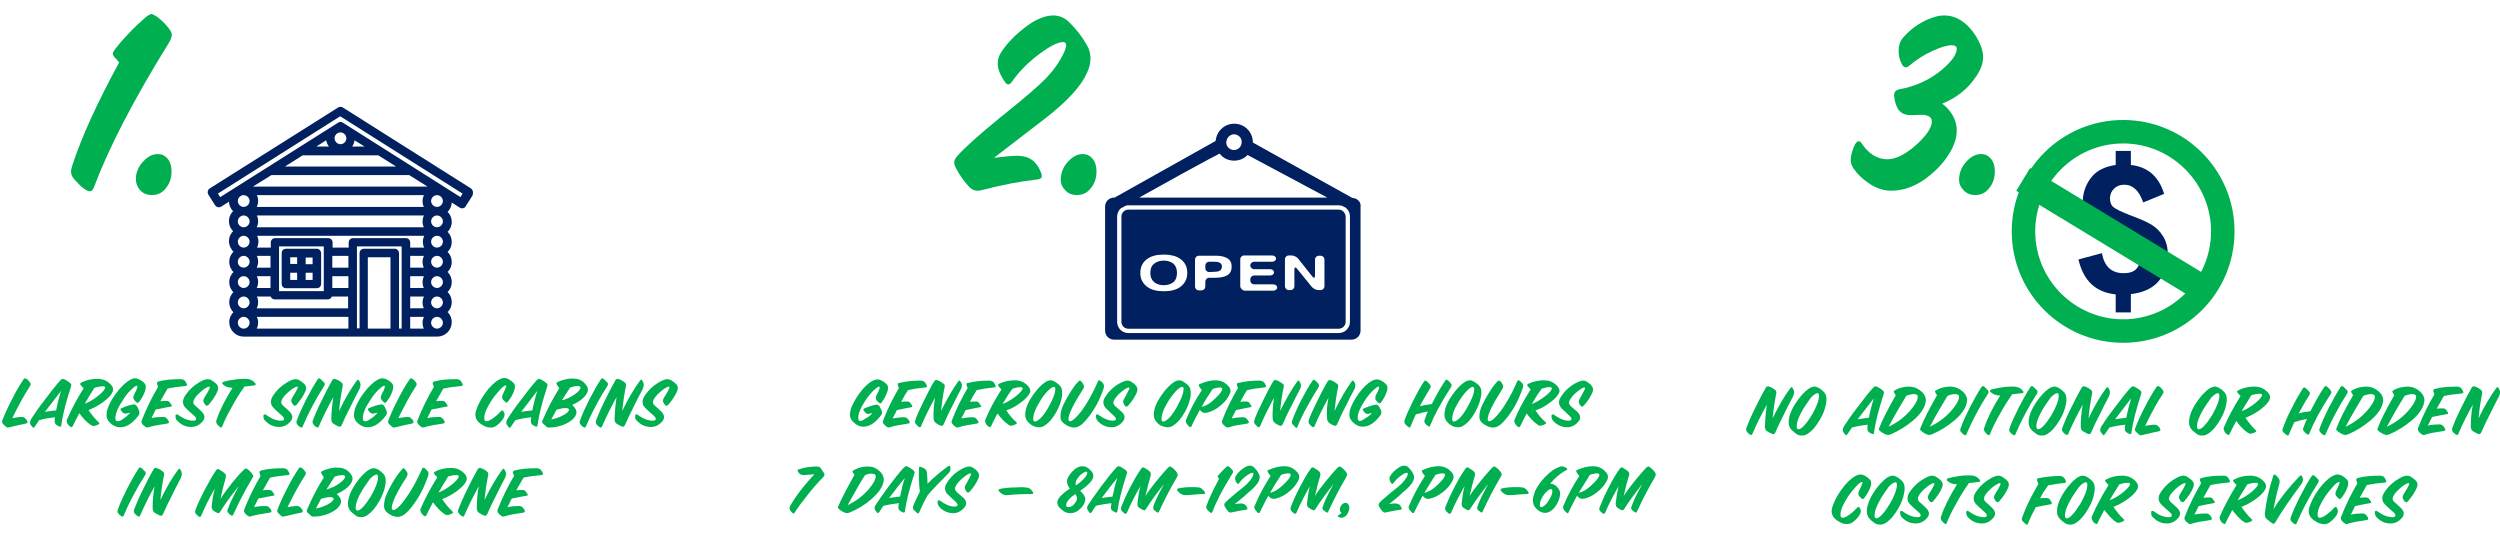 <?xml version="1.0" encoding="utf-8"?>
<!-- Generator: Adobe Illustrator 20.1.0, SVG Export Plug-In . SVG Version: 6.00 Build 0)  -->
<svg version="1.1" id="Layer_1" xmlns="http://www.w3.org/2000/svg" xmlns:xlink="http://www.w3.org/1999/xlink" x="0px" y="0px"
	 viewBox="0 0 873 187.1" style="enable-background:new 0 0 873 187.1;" xml:space="preserve">
<style type="text/css">
	.st0{fill:#00B050;}
	.st1{fill:#002060;stroke:#002060;stroke-width:0.682;stroke-miterlimit:10;}
	.st2{fill:#002060;}
</style>
<g>
	<g>
		<path class="st0" d="M41.6,21.8c-0.4-0.5-0.8-1-1.2-1.4c-0.6-0.6-1-1.2-1-1.6s0.3-1.1,1-1.9c3.2-4.1,6.8-7.7,10.6-11
			c0.8-0.6,1.4-1,1.9-1c0.4,0,1,0.4,2,1c1.6,1.2,3,2.6,4.2,4.2c0.6,0.8,0.9,1.5,0.9,2.1c0,0.7-0.4,1.8-1.3,3.2
			c-12.2,19.7-20.8,36.4-25.9,50c-0.4,1-0.9,1.4-1.4,1.4c-1.1,0-2.9-1.3-5.3-4c-0.9-1-1.3-1.9-1.3-2.9c0-0.6,0.2-1.3,0.5-2.3
			C28.5,47.8,34,35.8,41.6,21.8z"/>
		<path class="st0" d="M47.5,61.5c0.3-2,1.1-3.7,2.7-5.3c1.5-1.6,3.1-2.4,4.9-2.4c1.5,0,2.6,0.6,3.5,1.7c0.9,1.1,1.3,2.6,1.3,4.3
			c0,2.3-0.6,4.2-1.9,5.8c-1.3,1.8-3.1,2.6-5.3,2.5c-1.7-0.1-3-0.7-4-2C47.7,64.9,47.3,63.3,47.5,61.5z"/>
	</g>
</g>
<g>
	<g>
		<path class="st0" d="M678.2,36.2c0.6,0.4,1.3,1,2.1,1.9c2,2.3,3,4.8,3,7.5c0,2-0.5,4-1.6,6.2c-1.8,3.6-4.5,6.8-8,9.6
			c-4.4,3.6-9,5.3-13.7,5.2c-2.6-0.1-5.2-1-7.7-2.8c-2-1.4-3.7-3-5-4.9c-1-1.4-1.2-2.9-0.9-4.5c0.4-1.7,0.9-3.1,1.4-4
			c0.4-0.7,0.9-1.1,1.3-1.1c0.4,0,0.7,0.3,1,0.8c2.3,3.4,5.1,5.3,8.4,5.5c3,0.2,6.5-1.4,10.3-4.7c3.8-3.4,5.8-6.2,5.8-8.5
			c0-1.3-0.9-2-2.8-2.3c-0.4,0-1.7,0-4.1,0.1c-2.3,0.1-3.9-0.6-4.9-2.1c-0.6-1-1.1-2.4-1.3-4.1c-0.3-1.6,0.3-2.5,1.7-2.8
			c6-1.1,11-3.5,15.1-7c3.4-2.9,5-5.3,5-7.2c0-0.8-0.6-1.2-1.8-1.2c-1.6,0-3.8,0.7-6.7,2s-5.5,3-7.9,5c-1.1,1-2,0.9-2.6-0.1
			c-0.9-1.5-1.3-3.2-1.3-5s0.5-3.3,1.5-4.5c3.1-3.5,6.7-5.9,10.8-7.2c1.2-0.4,2.4-0.6,3.7-0.6c2.8,0,5.4,1.1,7.8,3.3
			c2.1,2,3.7,4.4,4.9,7.3c0.5,1.3,0.8,2.6,0.8,3.9c0,2.2-0.8,4.4-2.3,6.6C687.3,31,683.2,34.2,678.2,36.2z"/>
		<path class="st0" d="M684.2,61.5c0.3-2,1.1-3.7,2.7-5.3c1.5-1.6,3.1-2.4,4.9-2.4c1.5,0,2.6,0.6,3.5,1.7c0.9,1.1,1.3,2.6,1.3,4.3
			c0,2.3-0.6,4.2-1.9,5.8c-1.3,1.8-3.1,2.6-5.3,2.5c-1.7-0.1-3-0.7-4-2C684.3,64.9,683.9,63.3,684.2,61.5z"/>
	</g>
</g>
<g>
	<g>
		<path class="st0" d="M4.3,146c1.2-0.2,2.3-0.4,3.2-0.4c0.5,0,0.9,0.1,1.2,0.4c0.6,0.5,0.9,1,0.9,1.5c0,0.2-0.2,0.3-0.5,0.4
			c-1.4,0.3-3.4,0.7-5.8,1.3c-0.5,0.2-0.9,0.1-1.1-0.1c-0.3-0.2-0.6-0.5-1.1-1c-0.2-0.2-0.4-0.5-0.4-0.8c0-0.2,0.1-0.4,0.2-0.7
			c0.8-2.1,1.9-4.5,3.3-7.2c1.4-2.8,2.8-5.1,4-6.9c0.2-0.2,0.3-0.4,0.5-0.4c0.5,0,1.1,0.5,1.8,1.5c0.2,0.2,0.2,0.4,0.2,0.6
			c0,0.2-0.1,0.5-0.4,0.9C8.6,137.7,6.6,141.3,4.3,146z"/>
		<path class="st0" d="M19.2,145.7c-1.8,0.2-3.7,0.5-5.5,1c-0.4,0.6-0.9,1.3-1.5,2.2c-0.2,0.3-0.4,0.5-0.5,0.5s-0.3-0.1-0.4-0.3
			c-0.2-0.2-0.4-0.5-0.6-0.8c-0.2-0.2-0.2-0.5-0.2-0.8s0.1-0.7,0.4-1.2c1-1.6,2.5-3.8,4.6-6.5c2.2-2.9,4-5.3,5.6-7
			c0.3-0.3,0.6-0.5,0.8-0.5c0.2,0,0.4,0.1,0.7,0.2c0.5,0.3,1.1,0.6,1.7,1.1c0.4,0.3,0.6,0.6,0.6,0.9c0,0.1-0.1,0.4-0.2,0.8
			c-1.7,5.2-2.8,9.6-3.3,13.2c0,0.3-0.2,0.5-0.4,0.5c-0.1,0-0.2,0-0.3-0.1c-0.3-0.1-0.7-0.3-1.1-0.6s-0.5-0.7-0.5-1.3
			C19.1,146.9,19.1,146.5,19.2,145.7z M15.7,143.8c1.5-0.2,2.8-0.4,3.9-0.5c0.5-2.6,1.1-4.8,1.7-6.8
			C19.6,138.8,17.7,141.2,15.7,143.8z"/>
		<path class="st0" d="M27.7,144.3c-0.9,1.7-1.7,3.2-2.3,4.5c-0.1,0.3-0.3,0.4-0.4,0.4s-0.3-0.1-0.6-0.3c-0.3-0.2-0.6-0.5-0.8-0.9
			c-0.2-0.4-0.3-0.7-0.3-0.9s0-0.4,0.1-0.6c1.5-3.5,3.4-7.1,5.8-10.9c-0.2-0.2-0.5-0.5-1-1.1c-0.1-0.2-0.2-0.3-0.2-0.4
			c0-0.2,0.1-0.3,0.4-0.5c1.7-0.9,3.6-1.3,5.6-1.3s3.5,0.7,4.7,2c0.6,0.6,0.8,1.2,0.8,1.8c0,0.5-0.3,1.1-0.8,1.8
			c-0.7,0.9-1.7,1.8-3.1,2.8c-1.6,1.1-3.1,1.9-4.7,2.5c1.2,1.7,2.3,3.1,3.5,4.2c0.2,0.2,0.3,0.3,0.3,0.4c0,0.2-0.2,0.4-0.7,0.6
			c-0.3,0.1-0.6,0.2-0.9,0.3c-0.4,0.1-0.6,0.1-0.8,0s-0.5-0.2-0.9-0.5C30.3,147.4,29,146.1,27.7,144.3z M29.6,141
			c1.5-0.6,3.1-1.5,4.7-2.8s2.4-2.3,2.4-2.9c0-0.3-0.3-0.4-0.9-0.4c-0.8,0-1.8,0.2-2.8,0.5C31.9,137.1,30.7,139,29.6,141z"/>
		<path class="st0" d="M45.5,144.1c-0.1,0-0.5,0.1-1.3,0.3c-0.5,0.1-0.9,0-1.2-0.2c-0.3-0.3-0.5-0.5-0.7-0.8
			c-0.2-0.2-0.2-0.3-0.2-0.5c0-0.1,0.1-0.3,0.4-0.4c0.6-0.3,1.3-0.5,2.1-0.8c1-0.3,1.8-0.5,2.2-0.5s0.8,0.3,1.1,0.8s0.5,1,0.7,1.6
			s0.1,1.1-0.3,1.6c-2.1,2.7-4.1,4-6.3,4c-1,0-1.9-0.3-2.8-0.9c-1.4-1-2-2.1-2-3.4c0-0.5,0.1-1,0.2-1.6c0.5-1.8,1.5-3.7,3.1-5.9
			s3.3-3.8,4.8-4.7c0.7-0.4,1.3-0.6,1.8-0.6c0.4,0,0.8,0.1,1.3,0.3c0.9,0.4,1.6,0.9,2.1,1.5c0.3,0.3,0.4,0.7,0.4,1.2
			c0,0.3,0,0.5-0.1,0.9c-0.4,1.5-1.1,2.9-2.2,4.3c-0.2,0.3-0.4,0.4-0.5,0.4s-0.3-0.1-0.4-0.2c-0.4-0.3-0.8-0.7-1-1.1
			c-0.2-0.4-0.2-0.9,0.1-1.5c0.2-0.5,0.5-1,0.7-1.4c0.3-0.7,0.5-1.2,0.5-1.5c0-0.2-0.1-0.3-0.2-0.3c-0.4,0-1.1,0.5-2,1.4
			c-1.1,1-2.1,2.3-3,3.8c-1.7,2.5-2.5,4.6-2.5,6.1c0,0.8,0.2,1.1,0.8,1.1s1.2-0.3,2-0.9C43.9,145.7,44.7,145,45.5,144.1z"/>
		<path class="st0" d="M56,140.1c0.9-0.1,1.6-0.1,2-0.1c0.6,0,0.9,0.1,1.2,0.4c0.3,0.4,0.5,0.7,0.7,1c0.1,0.1,0.1,0.2,0.1,0.3
			c0,0.2-0.1,0.3-0.4,0.3c-1.1,0.2-2.8,0.5-5.2,1c-0.3,0.7-0.9,1.7-1.5,3c1.3-0.3,2.6-0.4,3.9-0.4c0.6,0,1,0.1,1.3,0.4
			c0.6,0.6,0.9,1.1,0.9,1.5c0,0.2-0.2,0.3-0.5,0.4c-2.9,0.4-5,0.8-6.3,1.2c-0.3,0.1-0.6,0.2-0.8,0.2s-0.4-0.1-0.7-0.3
			c-0.4-0.3-0.8-0.6-0.9-0.8c-0.2-0.3-0.4-0.6-0.4-0.8s0-0.4,0.1-0.6c1.6-4.1,3.5-8,5.7-11.7c-0.3-0.7-0.4-1.2-0.4-1.3
			c0-0.3,0.2-0.5,0.6-0.6c2.2-0.6,4.7-0.8,7.6-0.8c0.7,0,1.2,0.2,1.5,0.5s0.5,0.7,0.8,1.3c0,0.1,0,0.2,0,0.2c0,0.2-0.2,0.4-0.6,0.4
			c-2.3,0.2-4.4,0.5-6.2,0.9C57.8,136.9,57,138.3,56,140.1z"/>
		<path class="st0" d="M61.3,145.2c0-0.3,0.1-0.5,0.4-0.5c0.1,0,0.2,0,0.4,0.1c1.9,1.4,3.7,2.1,5.3,2.1c0.8,0,1.1-0.2,1.1-0.6
			c0-0.2-0.1-0.4-0.2-0.6c-0.1-0.2-0.7-0.7-1.6-1.5c-1-0.9-1.7-1.5-2-1.9c-0.6-0.6-0.8-1.3-0.8-2c0-0.6,0.2-1.2,0.6-1.9
			c1.5-2.4,3.6-4.2,6.2-5.5c0.7-0.3,1.3-0.5,1.8-0.5s0.9,0.1,1.4,0.4c0.9,0.6,1.6,1.1,2,1.7c0.2,0.3,0.3,0.7,0.3,1s-0.1,0.6-0.2,1
			c-0.7,1.7-1.8,3.3-3.2,4.9c-0.2,0.2-0.4,0.3-0.5,0.3c-0.4,0-0.8-0.4-1.2-1.3c-0.1-0.1-0.1-0.2-0.1-0.4c0-0.3,0.1-0.6,0.3-1
			c0.4-0.7,0.8-1.4,1.2-2c0.5-0.9,0.8-1.5,0.8-1.8c0-0.1-0.1-0.2-0.2-0.2c-0.4,0-1.2,0.4-2.4,1.3c-1.2,1-2.1,1.9-2.7,2.8
			c-0.3,0.5-0.5,1-0.5,1.3c0,0.4,0.2,0.8,0.6,1.2c0.6,0.5,1.5,1.3,2.5,2.3c0.5,0.6,0.8,1.2,0.8,1.7s-0.2,1-0.6,1.5
			c-1.1,1.3-2.4,2-4,2c-1.7,0-3.3-0.6-4.6-1.9C61.5,146.7,61.2,146,61.3,145.2z"/>
		<path class="st0" d="M81.2,135.4H81c-1.3,0-2.3-0.4-3.2-1.2c-0.1-0.1-0.2-0.3-0.2-0.4c0-0.2,0.2-0.4,0.5-0.5
			c1.2-0.3,2.5-0.6,4.1-0.8c1.5-0.2,2.7-0.2,3.6-0.2c1.4,0,2.5,0.5,3.2,1.4c0.2,0.2,0.3,0.4,0.3,0.5c0,0.2-0.2,0.4-0.6,0.4
			c-0.2,0-1.3,0.2-3.4,0.4c-0.1,0.1-0.1,0.3-0.2,0.4c-1.3,1.8-2.7,4-4.1,6.6c-1.5,2.6-2.6,4.9-3.4,6.9c-0.1,0.3-0.2,0.4-0.4,0.4
			c-0.1,0-0.2-0.1-0.4-0.2c-0.4-0.3-0.7-0.6-1-1c-0.2-0.3-0.3-0.6-0.3-0.8s0-0.4,0.1-0.6C76.7,143.3,78.6,139.6,81.2,135.4z"/>
		<path class="st0" d="M92,145.2c0-0.3,0.1-0.5,0.4-0.5c0.1,0,0.2,0,0.4,0.1c1.9,1.4,3.7,2.1,5.3,2.1c0.8,0,1.1-0.2,1.1-0.6
			c0-0.2-0.1-0.4-0.2-0.6c-0.1-0.2-0.7-0.7-1.6-1.5c-1-0.9-1.7-1.5-2-1.9c-0.6-0.6-0.8-1.3-0.8-2c0-0.6,0.2-1.2,0.6-1.9
			c1.5-2.4,3.6-4.2,6.2-5.5c0.7-0.3,1.3-0.5,1.8-0.5s0.9,0.1,1.4,0.4c0.9,0.6,1.6,1.1,2,1.7c0.2,0.3,0.3,0.7,0.3,1s-0.1,0.6-0.2,1
			c-0.7,1.7-1.8,3.3-3.2,4.9c-0.2,0.2-0.4,0.3-0.5,0.3c-0.4,0-0.8-0.4-1.2-1.3c-0.1-0.1-0.1-0.2-0.1-0.4c0-0.3,0.1-0.6,0.3-1
			c0.4-0.7,0.8-1.4,1.2-2c0.5-0.9,0.8-1.5,0.8-1.8c0-0.1-0.1-0.2-0.2-0.2c-0.4,0-1.2,0.4-2.4,1.3c-1.2,1-2.1,1.9-2.7,2.8
			c-0.3,0.5-0.5,1-0.5,1.3c0,0.4,0.2,0.8,0.6,1.2c0.6,0.5,1.5,1.3,2.5,2.3c0.5,0.6,0.8,1.2,0.8,1.7s-0.2,1-0.6,1.5
			c-1.1,1.3-2.4,2-4,2c-1.7,0-3.3-0.6-4.6-1.9C92.2,146.7,91.9,146,92,145.2z"/>
		<path class="st0" d="M103.8,148.2c-0.2-0.2-0.3-0.5-0.3-0.8c0-0.2,0.1-0.4,0.2-0.7c0.7-2,1.8-4.4,3.2-7.2c1.4-2.7,2.7-5,4-7
			c0.2-0.3,0.4-0.4,0.5-0.4c0.2,0,0.3,0.1,0.6,0.3c0.5,0.5,0.9,0.9,1.2,1.2c0.2,0.2,0.2,0.4,0.2,0.6c0,0.2-0.1,0.5-0.4,0.9
			c-1.3,2-2.6,4.2-3.9,6.7c-1.5,2.8-2.6,5.2-3.4,7.1c-0.1,0.2-0.2,0.4-0.4,0.4c-0.1,0-0.1,0-0.2,0
			C104.7,149.1,104.2,148.8,103.8,148.2z"/>
		<path class="st0" d="M116.4,138.7c-1.9,3.4-3.6,6.8-5.1,10.3c-0.1,0.2-0.2,0.3-0.4,0.3c-0.2,0-0.5-0.2-0.9-0.5
			c-0.3-0.3-0.6-0.6-0.7-0.8c-0.2-0.4-0.2-0.7-0.1-1.1c0.6-1.6,1.6-4,3.1-7c1.3-2.7,2.5-5,3.7-7.1c0.2-0.3,0.4-0.5,0.7-0.5
			c0.1,0,0.3,0,0.5,0.1c0.7,0.2,1.4,0.6,2.1,1.2c0.3,0.2,0.4,0.5,0.4,0.8c0,0.1,0,0.4-0.1,0.8c-0.5,2.5-0.9,5.2-1.2,8.3
			c2.1-4.4,4.2-7.9,6.2-10.6c0.2-0.2,0.3-0.3,0.4-0.3c0.2,0,0.3,0.1,0.4,0.3c0.3,0.5,0.5,1,0.5,1.5c0,0.4-0.1,0.9-0.4,1.5
			c-1,1.9-2,3.8-2.9,5.7c-1.4,2.7-2.5,5-3.3,6.9c-0.2,0.3-0.4,0.5-0.6,0.5c-0.1,0-0.3,0-0.5-0.1c-0.6-0.2-1.1-0.6-1.7-0.9
			s-0.8-1-0.8-1.7C115.7,143.8,116,141.3,116.4,138.7z"/>
		<path class="st0" d="M131.9,144.1c-0.1,0-0.5,0.1-1.3,0.3c-0.5,0.1-0.9,0-1.2-0.2c-0.3-0.3-0.5-0.5-0.7-0.8
			c-0.2-0.2-0.2-0.3-0.2-0.5c0-0.1,0.1-0.3,0.4-0.4c0.6-0.3,1.3-0.5,2.1-0.8c1-0.3,1.8-0.5,2.2-0.5s0.8,0.3,1.1,0.8s0.5,1,0.7,1.6
			s0.1,1.1-0.3,1.6c-2.1,2.7-4.1,4-6.3,4c-1,0-1.9-0.3-2.8-0.9c-1.4-1-2-2.1-2-3.4c0-0.5,0.1-1,0.2-1.6c0.5-1.8,1.5-3.7,3.1-5.9
			s3.3-3.8,4.8-4.7c0.7-0.4,1.3-0.6,1.8-0.6c0.4,0,0.8,0.1,1.3,0.3c0.9,0.4,1.6,0.9,2.1,1.5c0.3,0.3,0.4,0.7,0.4,1.2
			c0,0.3,0,0.5-0.1,0.9c-0.4,1.5-1.1,2.9-2.2,4.3c-0.2,0.3-0.4,0.4-0.5,0.4s-0.3-0.1-0.4-0.2c-0.4-0.3-0.8-0.7-1-1.1
			c-0.2-0.4-0.2-0.9,0.1-1.5c0.2-0.5,0.5-1,0.7-1.4c0.3-0.7,0.5-1.2,0.5-1.5c0-0.2-0.1-0.3-0.2-0.3c-0.4,0-1.1,0.5-2,1.4
			c-1.1,1-2.1,2.3-3,3.8c-1.7,2.5-2.5,4.6-2.5,6.1c0,0.8,0.2,1.1,0.8,1.1s1.2-0.3,2-0.9C130.3,145.7,131.1,145,131.9,144.1z"/>
		<path class="st0" d="M139.1,146c1.2-0.2,2.3-0.4,3.2-0.4c0.5,0,0.9,0.1,1.2,0.4c0.6,0.5,0.9,1,0.9,1.5c0,0.2-0.2,0.3-0.5,0.4
			c-1.4,0.3-3.4,0.7-5.8,1.3c-0.5,0.2-0.9,0.1-1.1-0.1c-0.3-0.2-0.6-0.5-1.1-1c-0.2-0.2-0.4-0.5-0.4-0.8c0-0.2,0.1-0.4,0.2-0.7
			c0.8-2.1,1.9-4.5,3.3-7.2c1.4-2.8,2.8-5.1,4-6.9c0.2-0.2,0.3-0.4,0.5-0.4c0.5,0,1.1,0.5,1.8,1.5c0.2,0.2,0.2,0.4,0.2,0.6
			c0,0.2-0.1,0.5-0.4,0.9C143.4,137.7,141.4,141.3,139.1,146z"/>
		<path class="st0" d="M152.3,140.1c0.9-0.1,1.6-0.1,2-0.1c0.6,0,0.9,0.1,1.2,0.4c0.3,0.4,0.5,0.7,0.7,1c0.1,0.1,0.1,0.2,0.1,0.3
			c0,0.2-0.1,0.3-0.4,0.3c-1.1,0.2-2.8,0.5-5.2,1c-0.3,0.7-0.9,1.7-1.5,3c1.3-0.3,2.6-0.4,3.9-0.4c0.6,0,1,0.1,1.3,0.4
			c0.6,0.6,0.9,1.1,0.9,1.5c0,0.2-0.2,0.3-0.5,0.4c-2.9,0.4-5,0.8-6.3,1.2c-0.3,0.1-0.6,0.2-0.8,0.2s-0.4-0.1-0.7-0.3
			c-0.4-0.3-0.8-0.6-0.9-0.8c-0.2-0.3-0.4-0.6-0.4-0.8s0-0.4,0.1-0.6c1.6-4.1,3.5-8,5.7-11.7c-0.3-0.7-0.4-1.2-0.4-1.3
			c0-0.3,0.2-0.5,0.6-0.6c2.2-0.6,4.7-0.8,7.6-0.8c0.7,0,1.2,0.2,1.5,0.5s0.5,0.7,0.8,1.3c0,0.1,0,0.2,0,0.2c0,0.2-0.2,0.4-0.6,0.4
			c-2.3,0.2-4.4,0.5-6.2,0.9C154.1,136.9,153.3,138.3,152.3,140.1z"/>
		<path class="st0" d="M171.7,149.3c-1.1,0.1-2.2-0.2-3.4-1c-1.5-0.9-2.3-2.1-2.3-3.5c0-0.5,0.1-1,0.3-1.6c0.6-1.8,1.6-3.8,3.1-5.9
			c1.6-2.2,3.2-3.8,4.8-4.7c0.7-0.4,1.3-0.6,1.9-0.6c1,0,2.1,0.6,3.3,1.8c0.3,0.3,0.4,0.7,0.4,1.2c0,0.3,0,0.6-0.1,0.9
			c-0.4,1.4-1.1,2.8-2.3,4.3c-0.2,0.2-0.4,0.4-0.5,0.4s-0.3-0.1-0.4-0.2c-0.3-0.2-0.6-0.6-1-1c-0.2-0.5-0.2-1,0-1.5
			c0.9-1.8,1.3-2.9,1.3-3.1c0-0.2-0.1-0.2-0.2-0.2c-0.4,0-1.1,0.5-2,1.5c-1,1.1-2,2.3-3,3.8c-1.6,2.5-2.5,4.5-2.5,6.1
			c0,0.7,0.2,1.1,0.7,1.1c0.6,0,1.3-0.3,2.3-1s1.9-1.5,2.8-2.5c0.2-0.2,0.4-0.3,0.5-0.3s0.3,0.1,0.4,0.3c0.2,0.4,0.4,0.8,0.4,1.2
			c0,0.8-0.6,1.8-1.7,2.9C173.5,148.7,172.6,149.2,171.7,149.3z"/>
		<path class="st0" d="M185.5,145.7c-1.8,0.2-3.7,0.5-5.5,1c-0.4,0.6-0.9,1.3-1.5,2.2c-0.2,0.3-0.4,0.5-0.5,0.5s-0.3-0.1-0.4-0.3
			c-0.2-0.2-0.4-0.5-0.6-0.8c-0.2-0.2-0.2-0.5-0.2-0.8s0.1-0.7,0.4-1.2c1-1.6,2.5-3.8,4.6-6.5c2.2-2.9,4-5.3,5.6-7
			c0.3-0.3,0.6-0.5,0.8-0.5s0.4,0.1,0.7,0.2c0.5,0.3,1.1,0.6,1.7,1.1c0.4,0.3,0.6,0.6,0.6,0.9c0,0.1-0.1,0.4-0.2,0.8
			c-1.7,5.2-2.8,9.6-3.3,13.2c0,0.3-0.2,0.5-0.4,0.5c-0.1,0-0.2,0-0.3-0.1c-0.3-0.1-0.7-0.3-1.1-0.6s-0.5-0.7-0.5-1.3
			C185.4,146.9,185.4,146.5,185.5,145.7z M182,143.8c1.5-0.2,2.8-0.4,3.9-0.5c0.5-2.6,1.1-4.8,1.7-6.8
			C185.9,138.8,184,141.2,182,143.8z"/>
		<path class="st0" d="M199.8,141.4c0.3,0.3,0.6,0.6,0.9,1c0.4,0.5,0.6,1.1,0.6,1.6c0,0.7-0.4,1.5-1.2,2.3s-2,1.5-3.5,2.1
			c-1.6,0.6-3.3,0.9-4.9,0.9c-0.4,0-0.8-0.1-1-0.4c-0.2-0.2-0.5-0.5-1-0.9c-0.2-0.2-0.4-0.4-0.4-0.7c0-0.2,0.1-0.4,0.2-0.6
			c1.6-3.8,3.5-7.5,5.8-11.1c-0.2-0.3-0.4-0.6-0.8-1.2c-0.1-0.2-0.2-0.4-0.2-0.5c0-0.2,0.1-0.3,0.4-0.5c1.8-0.8,3.6-1.3,5.5-1.2
			c2,0,3.5,0.8,4.6,2.4c0.4,0.5,0.5,1,0.5,1.5c0,0.7-0.4,1.5-1.1,2.3C203.3,139.5,201.8,140.5,199.8,141.4z M194.3,143.1
			c-0.5,0.9-1.1,2.1-1.8,3.4c1.5-0.3,2.9-0.8,4.2-1.5s2-1.4,2-1.9c0-0.4-0.4-0.6-1.2-0.6S195.6,142.7,194.3,143.1z M196.2,139.8
			c1.6-0.4,3.1-1.1,4.5-2.1c1.3-0.9,2-1.7,2-2.4c0-0.3-0.3-0.5-0.9-0.5c-0.8,0-1.7,0.2-2.7,0.5C198.3,136.5,197.4,137.9,196.2,139.8
			z"/>
		<path class="st0" d="M202.7,148.2c-0.2-0.2-0.3-0.5-0.3-0.8c0-0.2,0.1-0.4,0.2-0.7c0.7-2,1.8-4.4,3.2-7.2c1.4-2.7,2.7-5,4-7
			c0.2-0.3,0.4-0.4,0.5-0.4c0.2,0,0.3,0.1,0.6,0.3c0.5,0.5,0.9,0.9,1.2,1.2c0.2,0.2,0.2,0.4,0.2,0.6c0,0.2-0.1,0.5-0.4,0.9
			c-1.3,2-2.6,4.2-3.9,6.7c-1.5,2.8-2.6,5.2-3.4,7.1c-0.1,0.2-0.2,0.4-0.4,0.4c-0.1,0-0.1,0-0.2,0
			C203.6,149.1,203.1,148.8,202.7,148.2z"/>
		<path class="st0" d="M215.3,138.7c-1.9,3.4-3.6,6.8-5.1,10.3c-0.1,0.2-0.2,0.3-0.4,0.3s-0.5-0.2-0.9-0.5c-0.3-0.3-0.6-0.6-0.7-0.8
			c-0.2-0.4-0.2-0.7-0.1-1.1c0.6-1.6,1.6-4,3.1-7c1.3-2.7,2.5-5,3.7-7.1c0.2-0.3,0.4-0.5,0.7-0.5c0.1,0,0.3,0,0.5,0.1
			c0.7,0.2,1.4,0.6,2.1,1.2c0.3,0.2,0.4,0.5,0.4,0.8c0,0.1,0,0.4-0.1,0.8c-0.5,2.5-0.9,5.2-1.2,8.3c2.1-4.4,4.2-7.9,6.2-10.6
			c0.2-0.2,0.3-0.3,0.4-0.3c0.2,0,0.3,0.1,0.4,0.3c0.3,0.5,0.5,1,0.5,1.5c0,0.4-0.1,0.9-0.4,1.5c-1,1.9-2,3.8-2.9,5.7
			c-1.4,2.7-2.5,5-3.3,6.9c-0.2,0.3-0.4,0.5-0.6,0.5c-0.1,0-0.3,0-0.5-0.1c-0.6-0.2-1.1-0.6-1.7-0.9s-0.8-1-0.8-1.7
			C214.7,143.8,214.9,141.3,215.3,138.7z"/>
		<path class="st0" d="M221.8,145.2c0-0.3,0.1-0.5,0.4-0.5c0.1,0,0.2,0,0.4,0.1c1.9,1.4,3.7,2.1,5.3,2.1c0.8,0,1.1-0.2,1.1-0.6
			c0-0.2-0.1-0.4-0.2-0.6c-0.1-0.2-0.7-0.7-1.6-1.5c-1-0.9-1.7-1.5-2-1.9c-0.6-0.6-0.8-1.3-0.8-2c0-0.6,0.2-1.2,0.6-1.9
			c1.5-2.4,3.6-4.2,6.2-5.5c0.7-0.3,1.3-0.5,1.8-0.5s0.9,0.1,1.4,0.4c0.9,0.6,1.6,1.1,2,1.7c0.2,0.3,0.3,0.7,0.3,1s-0.1,0.6-0.2,1
			c-0.7,1.7-1.8,3.3-3.2,4.9c-0.2,0.2-0.4,0.3-0.5,0.3c-0.4,0-0.8-0.4-1.2-1.3c-0.1-0.1-0.1-0.2-0.1-0.4c0-0.3,0.1-0.6,0.3-1
			c0.4-0.7,0.8-1.4,1.2-2c0.5-0.9,0.8-1.5,0.8-1.8c0-0.1-0.1-0.2-0.2-0.2c-0.4,0-1.2,0.4-2.4,1.3c-1.2,1-2.1,1.9-2.7,2.8
			c-0.3,0.5-0.5,1-0.5,1.3c0,0.4,0.2,0.8,0.6,1.2c0.6,0.5,1.5,1.3,2.5,2.3c0.5,0.6,0.8,1.2,0.8,1.7s-0.2,1-0.6,1.5
			c-1.1,1.3-2.4,2-4,2c-1.7,0-3.3-0.6-4.6-1.9C222,146.7,221.7,146,221.8,145.2z"/>
		<path class="st0" d="M41.3,179.3c-0.2-0.2-0.3-0.5-0.3-0.8c0-0.2,0.1-0.4,0.2-0.7c0.7-2,1.8-4.4,3.2-7.2c1.4-2.7,2.7-5,4-7
			c0.2-0.3,0.4-0.4,0.5-0.4c0.2,0,0.3,0.1,0.6,0.3c0.5,0.5,0.9,0.9,1.2,1.2c0.2,0.2,0.2,0.4,0.2,0.6c0,0.2-0.1,0.5-0.4,0.9
			c-1.3,2-2.6,4.2-3.9,6.7c-1.5,2.8-2.6,5.2-3.4,7.1c-0.1,0.2-0.2,0.4-0.4,0.4c-0.1,0-0.1,0-0.2,0C42.3,180.2,41.8,179.9,41.3,179.3
			z"/>
		<path class="st0" d="M54,169.8c-1.9,3.4-3.6,6.8-5.1,10.3c-0.1,0.2-0.2,0.3-0.4,0.3s-0.5-0.2-0.9-0.5c-0.3-0.3-0.6-0.6-0.7-0.8
			c-0.2-0.4-0.2-0.7-0.1-1.1c0.6-1.6,1.6-4,3.1-7c1.3-2.7,2.5-5,3.7-7.1c0.2-0.3,0.4-0.5,0.7-0.5c0.1,0,0.3,0,0.5,0.1
			c0.7,0.2,1.4,0.6,2.1,1.2c0.3,0.2,0.4,0.5,0.4,0.8c0,0.1,0,0.4-0.1,0.8c-0.5,2.5-0.9,5.2-1.2,8.3c2.1-4.4,4.2-7.9,6.2-10.6
			c0.2-0.2,0.3-0.3,0.4-0.3c0.2,0,0.3,0.1,0.4,0.3c0.3,0.5,0.5,1,0.5,1.5c0,0.4-0.1,0.9-0.4,1.5c-1,1.9-2,3.8-2.9,5.7
			c-1.4,2.7-2.5,5-3.3,6.9c-0.2,0.3-0.4,0.5-0.6,0.5c-0.1,0-0.3,0-0.5-0.1c-0.6-0.2-1.1-0.6-1.7-0.9s-0.8-1-0.8-1.7
			C53.3,174.9,53.5,172.4,54,169.8z"/>
		<path class="st0" d="M87.8,167.5c-2.3,3.9-4.4,7.9-6.3,12.1c-0.1,0.3-0.3,0.5-0.5,0.5c-0.1,0-0.3-0.1-0.4-0.2
			c-0.2-0.1-0.5-0.4-0.9-0.8c-0.2-0.2-0.3-0.4-0.3-0.7c0-0.2,0.1-0.4,0.2-0.7c0.5-1.6,1.8-4.3,3.8-8c-2.8,3.5-5,6.5-6.5,9
			c-0.2,0.3-0.4,0.5-0.6,0.5c-0.1,0-0.3,0-0.4-0.1c-0.5-0.2-1-0.5-1.4-0.8s-0.6-0.8-0.6-1.5c0.2-1.9,0.5-4,1.1-6.2
			c-1.8,3.1-3.4,6.3-4.8,9.6c-0.1,0.2-0.3,0.3-0.4,0.3s-0.2,0-0.4-0.1c-0.4-0.3-0.8-0.7-1.1-1.1c-0.2-0.3-0.2-0.7-0.1-1.1
			c0.7-1.9,1.8-4.3,3.3-7.2c1.5-2.8,2.8-5.1,3.9-6.7c0.2-0.3,0.4-0.5,0.7-0.5c0.2,0,0.3,0.1,0.5,0.2c0.9,0.5,1.5,0.9,2,1.4
			c0.3,0.3,0.3,0.8,0.2,1.5c-0.6,2-1.2,4.4-1.8,7.3c0.9-1.5,2.3-3.3,3.9-5.4c1.6-2,3-3.6,4.3-4.8c0.3-0.3,0.5-0.4,0.7-0.4
			s0.4,0.1,0.6,0.3c0.6,0.4,1.2,1,1.7,1.8c0.2,0.3,0.3,0.5,0.3,0.8C88.2,166.6,88.1,167,87.8,167.5z"/>
		<path class="st0" d="M91.8,171.2c0.9-0.1,1.6-0.1,2-0.1c0.6,0,0.9,0.1,1.2,0.4c0.3,0.4,0.5,0.7,0.7,1c0.1,0.1,0.1,0.2,0.1,0.3
			c0,0.2-0.1,0.3-0.4,0.3c-1.1,0.2-2.8,0.5-5.2,1c-0.3,0.7-0.9,1.7-1.5,3c1.3-0.3,2.6-0.4,3.9-0.4c0.6,0,1,0.1,1.3,0.4
			c0.6,0.6,0.9,1.1,0.9,1.5c0,0.2-0.2,0.3-0.5,0.4c-2.9,0.4-5,0.8-6.3,1.2c-0.3,0.1-0.6,0.2-0.8,0.2c-0.2,0-0.4-0.1-0.7-0.3
			c-0.4-0.3-0.8-0.6-0.9-0.8c-0.2-0.3-0.4-0.6-0.4-0.8s0-0.4,0.1-0.6c1.6-4.1,3.5-8,5.7-11.7c-0.3-0.7-0.4-1.2-0.4-1.3
			c0-0.3,0.2-0.5,0.6-0.6c2.2-0.6,4.7-0.8,7.6-0.8c0.7,0,1.2,0.2,1.5,0.5s0.5,0.7,0.8,1.3c0,0.1,0,0.2,0,0.2c0,0.2-0.2,0.4-0.6,0.4
			c-2.3,0.2-4.4,0.5-6.2,0.9C93.6,168,92.8,169.4,91.8,171.2z"/>
		<path class="st0" d="M100.4,177.1c1.2-0.2,2.3-0.4,3.2-0.4c0.5,0,0.9,0.1,1.2,0.4c0.6,0.5,0.9,1,0.9,1.5c0,0.2-0.2,0.3-0.5,0.4
			c-1.4,0.3-3.4,0.7-5.8,1.3c-0.5,0.2-0.9,0.1-1.1-0.1c-0.3-0.2-0.6-0.5-1.1-1c-0.2-0.2-0.4-0.5-0.4-0.8c0-0.2,0.1-0.4,0.2-0.7
			c0.8-2.1,1.9-4.5,3.3-7.2c1.4-2.8,2.8-5.1,4-6.9c0.2-0.2,0.3-0.4,0.5-0.4c0.5,0,1.1,0.5,1.8,1.5c0.2,0.2,0.2,0.4,0.2,0.6
			c0,0.2-0.1,0.5-0.4,0.9C104.7,168.8,102.7,172.4,100.4,177.1z"/>
		<path class="st0" d="M117.6,172.5c0.3,0.3,0.6,0.6,0.9,1c0.4,0.5,0.6,1.1,0.6,1.6c0,0.7-0.4,1.5-1.2,2.3c-0.8,0.8-2,1.5-3.5,2.1
			c-1.6,0.6-3.3,0.9-4.9,0.9c-0.4,0-0.8-0.1-1-0.4c-0.2-0.2-0.5-0.5-1-0.9c-0.2-0.2-0.4-0.4-0.4-0.7c0-0.2,0.1-0.4,0.2-0.6
			c1.6-3.8,3.5-7.5,5.8-11.1c-0.2-0.3-0.4-0.6-0.8-1.2c-0.1-0.2-0.2-0.4-0.2-0.5c0-0.2,0.1-0.3,0.4-0.5c1.8-0.8,3.6-1.3,5.5-1.2
			c2,0,3.5,0.8,4.6,2.4c0.4,0.5,0.5,1,0.5,1.5c0,0.7-0.4,1.5-1.1,2.3C121.1,170.6,119.6,171.6,117.6,172.5z M112.1,174.2
			c-0.5,0.9-1.1,2.1-1.8,3.4c1.5-0.3,2.9-0.8,4.2-1.5c1.3-0.7,2-1.4,2-1.9c0-0.4-0.4-0.6-1.2-0.6
			C114.5,173.6,113.4,173.8,112.1,174.2z M114,170.9c1.6-0.4,3.1-1.1,4.5-2.1c1.3-0.9,2-1.7,2-2.4c0-0.3-0.3-0.5-0.9-0.5
			c-0.8,0-1.7,0.2-2.7,0.5C116.1,167.6,115.2,169,114,170.9z"/>
		<path class="st0" d="M122.6,178.7c-0.8-0.8-1.1-1.7-1.1-2.8c0-0.6,0.1-1.4,0.3-2.1c0.4-1.6,1.3-3.3,2.6-5.2c1.3-1.9,2.7-3.3,4-4.3
			c0.8-0.5,1.5-0.8,2.1-0.8c0.5,0,1.1,0.2,1.6,0.5c0.8,0.5,1.4,1,1.9,1.6s0.7,1.4,0.7,2.5c0,0.5-0.1,1-0.2,1.6c-0.3,1.6-1,3.4-2,5.2
			c-1.3,2.3-2.7,4-4.4,5.1c-0.6,0.4-1.3,0.6-2,0.6c-0.5,0-1-0.1-1.5-0.3C124,179.8,123.2,179.3,122.6,178.7z M126.5,171.2
			c-1.5,2.5-2.3,4.5-2.3,6.1c0,0.6,0.2,1,0.6,1c0.5,0,1.2-0.4,1.9-1.2c0.9-0.9,1.8-2.2,2.8-3.8c1.7-2.9,2.5-5.2,2.5-6.7
			c0-0.6-0.2-0.9-0.5-0.9c-0.5,0-1.3,0.5-2.3,1.5C128.4,168.4,127.4,169.7,126.5,171.2z"/>
		<path class="st0" d="M141.4,163.8c0.2,0.2,0.4,0.6,0.7,1c0.2,0.2,0.2,0.5,0.2,0.8c0,0.4-0.2,0.8-0.5,1.3c-1.5,2.2-2.7,4.4-3.7,6.4
			c-0.9,1.9-1.3,3.3-1.3,4.1c0,0.4,0.2,0.7,0.5,0.7c0.9,0,2.3-1.2,4.1-3.7c2.1-2.8,4.1-6.4,6-10.7c0.1-0.3,0.3-0.4,0.5-0.4
			c0.1,0,0.3,0.1,0.4,0.2c0.3,0.2,0.6,0.6,1.1,1.1c0.3,0.4,0.3,1,0.1,1.6c-1.7,5-4,9-7,12.3c-1.2,1.3-2.5,2-3.7,2
			c-0.5,0-1-0.1-1.5-0.3c-1-0.4-1.8-0.9-2.5-1.6c-0.5-0.5-0.7-1.2-0.7-2.1c0-0.6,0.1-1.3,0.3-2.2c0.3-1.2,1.1-2.9,2.3-5.1
			c1.3-2.3,2.5-4,3.7-5.3c0.2-0.2,0.4-0.4,0.5-0.4S141.2,163.6,141.4,163.8z"/>
		<path class="st0" d="M151.2,175.4c-0.9,1.7-1.7,3.2-2.3,4.5c-0.1,0.3-0.3,0.4-0.4,0.4c-0.1,0-0.3-0.1-0.6-0.3s-0.6-0.5-0.8-0.9
			s-0.3-0.7-0.3-0.9s0-0.4,0.1-0.6c1.5-3.5,3.4-7.1,5.8-10.9c-0.2-0.2-0.5-0.5-1-1.1c-0.1-0.2-0.2-0.3-0.2-0.4
			c0-0.2,0.1-0.3,0.4-0.5c1.7-0.9,3.6-1.3,5.6-1.3s3.5,0.7,4.7,2c0.6,0.6,0.8,1.2,0.8,1.8c0,0.5-0.3,1.1-0.8,1.8
			c-0.7,0.9-1.7,1.8-3.1,2.8c-1.6,1.1-3.1,1.9-4.7,2.5c1.2,1.7,2.3,3.1,3.5,4.2c0.2,0.2,0.3,0.3,0.3,0.4c0,0.2-0.2,0.4-0.7,0.6
			c-0.3,0.1-0.6,0.2-0.9,0.3c-0.4,0.1-0.6,0.1-0.8,0s-0.5-0.2-0.9-0.5C153.8,178.5,152.5,177.2,151.2,175.4z M153.1,172
			c1.5-0.6,3.1-1.5,4.7-2.8s2.4-2.3,2.4-2.9c0-0.3-0.3-0.4-0.9-0.4c-0.8,0-1.8,0.2-2.8,0.5C155.4,168.2,154.2,170.1,153.1,172z"/>
		<path class="st0" d="M167.2,169.8c-1.9,3.4-3.6,6.8-5.1,10.3c-0.1,0.2-0.2,0.3-0.4,0.3s-0.5-0.2-0.9-0.5c-0.3-0.3-0.6-0.6-0.7-0.8
			c-0.2-0.4-0.2-0.7-0.1-1.1c0.6-1.6,1.6-4,3.1-7c1.3-2.7,2.5-5,3.7-7.1c0.2-0.3,0.4-0.5,0.7-0.5c0.1,0,0.3,0,0.5,0.1
			c0.7,0.2,1.4,0.6,2.1,1.2c0.3,0.2,0.4,0.5,0.4,0.8c0,0.1,0,0.4-0.1,0.8c-0.5,2.5-0.9,5.2-1.2,8.3c2.1-4.4,4.2-7.9,6.2-10.6
			c0.2-0.2,0.3-0.3,0.4-0.3c0.2,0,0.3,0.1,0.4,0.3c0.3,0.5,0.5,1,0.5,1.5c0,0.4-0.1,0.9-0.4,1.5c-1,1.9-2,3.8-2.9,5.7
			c-1.4,2.7-2.5,5-3.3,6.9c-0.2,0.3-0.4,0.5-0.6,0.5c-0.1,0-0.3,0-0.5-0.1c-0.6-0.2-1.1-0.6-1.7-0.9s-0.8-1-0.8-1.7
			C166.5,174.9,166.7,172.4,167.2,169.8z"/>
		<path class="st0" d="M180.3,171.2c0.9-0.1,1.6-0.1,2-0.1c0.6,0,0.9,0.1,1.2,0.4c0.3,0.4,0.5,0.7,0.7,1c0.1,0.1,0.1,0.2,0.1,0.3
			c0,0.2-0.1,0.3-0.4,0.3c-1.1,0.2-2.8,0.5-5.2,1c-0.3,0.7-0.9,1.7-1.5,3c1.3-0.3,2.6-0.4,3.9-0.4c0.6,0,1,0.1,1.3,0.4
			c0.6,0.6,0.9,1.1,0.9,1.5c0,0.2-0.2,0.3-0.5,0.4c-2.9,0.4-5,0.8-6.3,1.2c-0.3,0.1-0.6,0.2-0.8,0.2s-0.4-0.1-0.7-0.3
			c-0.4-0.3-0.8-0.6-0.9-0.8c-0.2-0.3-0.4-0.6-0.4-0.8s0-0.4,0.1-0.6c1.6-4.1,3.5-8,5.7-11.7c-0.3-0.7-0.4-1.2-0.4-1.3
			c0-0.3,0.2-0.5,0.6-0.6c2.2-0.6,4.7-0.8,7.6-0.8c0.7,0,1.2,0.2,1.5,0.5s0.5,0.7,0.8,1.3c0,0.1,0,0.2,0,0.2c0,0.2-0.2,0.4-0.6,0.4
			c-2.3,0.2-4.4,0.5-6.2,0.9C182.1,168,181.3,169.4,180.3,171.2z"/>
	</g>
</g>
<g>
	<path class="st1" d="M164.3,66.1l-44.8-28.3c-0.4-0.2-0.9-0.2-1.2,0L73.4,66.1c-0.5,0.3-0.7,1-0.4,1.6l2.4,3.8
		c0.2,0.3,0.4,0.4,0.7,0.5c0.3,0.1,0.6,0,0.9-0.1l3.3-2.1c0,0.1,0,0.3,0,0.4c0,1.4,0.6,2.7,1.6,3.5c-1,0.9-1.6,2.1-1.6,3.5
		s0.6,2.7,1.6,3.5c-1,0.9-1.6,2.1-1.6,3.5S81,87,82,87.9c-1,0.9-1.6,2.1-1.6,3.5S81,94.1,82,95c-1,0.9-1.6,2.1-1.6,3.5
		s0.6,2.7,1.6,3.5c-1,0.9-1.6,2.1-1.6,3.5s0.6,2.7,1.6,3.5c-1,0.9-1.6,2.1-1.6,3.5c0,2.6,2.1,4.7,4.7,4.7h67.6
		c2.6,0,4.7-2.1,4.7-4.7c0-1.4-0.6-2.7-1.6-3.5c1-0.9,1.6-2.1,1.6-3.5s-0.6-2.7-1.6-3.5c1-0.9,1.6-2.1,1.6-3.5s-0.6-2.7-1.6-3.5
		c1-0.9,1.6-2.1,1.6-3.5s-0.6-2.7-1.6-3.5c1-0.9,1.6-2.1,1.6-3.5s-0.6-2.7-1.6-3.5c1-0.9,1.6-2.1,1.6-3.5s-0.6-2.7-1.6-3.5
		c1-0.9,1.6-2.1,1.6-3.5c0-0.1,0-0.3,0-0.4l3.3,2.1c0.2,0.1,0.4,0.2,0.6,0.2c0.1,0,0.2,0,0.3,0c0.3-0.1,0.6-0.2,0.7-0.5l2.4-3.8
		C165,67.2,164.8,66.5,164.3,66.1z M118.9,45.9c1.3,0,2.4,1.1,2.4,2.4s-1.1,2.4-2.4,2.4s-2.4-1.1-2.4-2.4S117.5,45.9,118.9,45.9z
		 M123.5,48.4l5,3.1h-6.3C123,50.8,123.5,49.7,123.5,48.4z M114.2,48.4c0,1.2,0.6,2.3,1.4,3.1h-6.3L114.2,48.4z M105.6,53.9h26.6
		l7.3,4.6H98.3L105.6,53.9z M94.7,60.8H143l7.5,4.7H87.1L94.7,60.8z M136.7,115.1h-8.6V89.5h8.6V115.1z M137.9,87.2H127
		c-0.6,0-1.1,0.5-1.1,1.1V115h-1.6V85.7h16.3v29.4H139V88.4C139,87.8,138.5,87.2,137.9,87.2z M94.8,93.8h-5.7
		c0.4-0.7,0.7-1.5,0.7-2.4s-0.2-1.7-0.7-2.4h5.7V93.8z M94.8,96.1v4.8h-5.7c0.4-0.7,0.7-1.5,0.7-2.4s-0.2-1.7-0.7-2.4H94.8z
		 M94.8,103.2c0.1,0.6,0.5,1,1.1,1h18.6c0.6,0,1.1-0.5,1.1-1h6.3v4.8H89.1c0.4-0.7,0.7-1.5,0.7-2.4s-0.2-1.7-0.7-2.4H94.8z
		 M97.1,102V85.7h16.3V102H97.1z M115.7,89h6.3v4.8h-6.3V89L115.7,89z M115.7,96.1h6.3v4.8h-6.3V96.1L115.7,96.1z M122,110.3v4.8
		H89.1c0.4-0.7,0.7-1.5,0.7-2.4s-0.2-1.7-0.7-2.4H122z M142.9,110.3h5.7c-0.4,0.7-0.7,1.5-0.7,2.4s0.2,1.7,0.7,2.4h-5.7V110.3
		L142.9,110.3z M142.9,108v-4.8h5.7c-0.4,0.7-0.7,1.5-0.7,2.4s0.2,1.7,0.7,2.4H142.9z M142.9,100.9v-4.8h5.7
		c-0.4,0.7-0.7,1.5-0.7,2.4s0.2,1.7,0.7,2.4H142.9z M142.9,93.8V89h5.7c-0.4,0.7-0.7,1.5-0.7,2.4s0.2,1.7,0.7,2.4H142.9z
		 M142.9,86.8v-2.2c0-0.6-0.5-1.1-1.1-1.1h-18.6c-0.6,0-1.1,0.5-1.1,1.1v2.2h-6.3v-2.2c0-0.6-0.5-1.1-1.1-1.1H96
		c-0.6,0-1.1,0.5-1.1,1.1v2.2h-5.7c0.4-0.7,0.7-1.5,0.7-2.4s-0.2-1.7-0.7-2.4h59.5c-0.4,0.7-0.7,1.5-0.7,2.4s0.2,1.7,0.7,2.4H142.9z
		 M89.1,79.7c0.4-0.7,0.7-1.5,0.7-2.4s-0.2-1.7-0.7-2.4h59.5c-0.4,0.7-0.7,1.5-0.7,2.4s0.2,1.7,0.7,2.4H89.1z M89.1,72.6
		c0.4-0.7,0.7-1.5,0.7-2.4s-0.2-1.7-0.7-2.4h59.5c-0.4,0.7-0.7,1.5-0.7,2.4s0.2,1.7,0.7,2.4H89.1z M82.7,70.2c0-1.3,1.1-2.4,2.4-2.4
		s2.4,1.1,2.4,2.4s-1.1,2.4-2.4,2.4S82.7,71.5,82.7,70.2z M82.7,77.3c0-1.3,1.1-2.4,2.4-2.4s2.4,1.1,2.4,2.4s-1.1,2.4-2.4,2.4
		S82.7,78.6,82.7,77.3z M82.7,84.4c0-1.3,1.1-2.4,2.4-2.4s2.4,1.1,2.4,2.4s-1.1,2.4-2.4,2.4S82.7,85.7,82.7,84.4z M82.7,91.4
		c0-1.3,1.1-2.4,2.4-2.4s2.4,1.1,2.4,2.4s-1.1,2.4-2.4,2.4S82.7,92.8,82.7,91.4z M82.7,98.5c0-1.3,1.1-2.4,2.4-2.4s2.4,1.1,2.4,2.4
		s-1.1,2.4-2.4,2.4S82.7,99.8,82.7,98.5z M82.7,105.6c0-1.3,1.1-2.4,2.4-2.4s2.4,1.1,2.4,2.4s-1.1,2.4-2.4,2.4
		S82.7,106.9,82.7,105.6z M82.7,112.7c0-1.3,1.1-2.4,2.4-2.4s2.4,1.1,2.4,2.4s-1.1,2.4-2.4,2.4S82.7,114,82.7,112.7z M155,112.7
		c0,1.3-1.1,2.4-2.4,2.4s-2.4-1.1-2.4-2.4s1.1-2.4,2.4-2.4S155,111.4,155,112.7z M155,105.6c0,1.3-1.1,2.4-2.4,2.4s-2.4-1.1-2.4-2.4
		s1.1-2.4,2.4-2.4S155,104.3,155,105.6z M155,98.5c0,1.3-1.1,2.4-2.4,2.4s-2.4-1.1-2.4-2.4s1.1-2.4,2.4-2.4S155,97.2,155,98.5z
		 M155,91.4c0,1.3-1.1,2.4-2.4,2.4s-2.4-1.1-2.4-2.4s1.1-2.4,2.4-2.4S155,90.1,155,91.4z M155,84.4c0,1.3-1.1,2.4-2.4,2.4
		s-2.4-1.1-2.4-2.4s1.1-2.4,2.4-2.4S155,83,155,84.4z M155,77.3c0,1.3-1.1,2.4-2.4,2.4s-2.4-1.1-2.4-2.4s1.1-2.4,2.4-2.4
		S155,76,155,77.3z M150.2,70.2c0-1.3,1.1-2.4,2.4-2.4s2.4,1.1,2.4,2.4s-1.1,2.4-2.4,2.4S150.2,71.5,150.2,70.2z M160.9,69.3
		l-41.4-26.2c-0.2-0.1-0.4-0.2-0.6-0.2s-0.4,0.1-0.6,0.2L76.8,69.3l-1.2-1.8l43.2-27.3L162,67.5L160.9,69.3z"/>
	<path class="st1" d="M110.7,87.2H99.8c-0.6,0-1.1,0.5-1.1,1.1v10.9c0,0.6,0.5,1.1,1.1,1.1h10.9c0.6,0,1.1-0.5,1.1-1.1V88.4
		C111.8,87.8,111.3,87.2,110.7,87.2z M109.5,92.6h-3.1v-3h3.1V92.6z M104.1,89.5v3H101v-3H104.1z M101,94.9h3.1v3.2H101V94.9z
		 M106.4,98.1v-3.2h3.1v3.2H106.4z"/>
</g>
<g>
	<g>
		<path class="st0" d="M617,141.3c-1.9,3.4-3.6,6.8-5.1,10.3c-0.1,0.2-0.2,0.3-0.4,0.3s-0.5-0.2-0.9-0.5c-0.3-0.3-0.6-0.6-0.7-0.8
			c-0.2-0.4-0.2-0.7-0.1-1.1c0.6-1.6,1.6-4,3.1-7c1.3-2.7,2.5-5,3.7-7.1c0.2-0.3,0.4-0.5,0.7-0.5c0.1,0,0.3,0,0.5,0.1
			c0.7,0.2,1.4,0.6,2.1,1.2c0.3,0.2,0.4,0.5,0.4,0.8c0,0.1,0,0.4-0.1,0.8c-0.5,2.5-0.9,5.2-1.2,8.3c2.1-4.4,4.2-7.9,6.2-10.6
			c0.2-0.2,0.3-0.3,0.4-0.3c0.2,0,0.3,0.1,0.4,0.3c0.3,0.5,0.5,1,0.5,1.5c0,0.4-0.1,0.9-0.4,1.5c-1,1.9-2,3.8-2.9,5.7
			c-1.4,2.7-2.5,5-3.3,6.9c-0.2,0.3-0.4,0.5-0.6,0.5c-0.1,0-0.3,0-0.5-0.1c-0.6-0.2-1.1-0.6-1.7-0.9s-0.8-1-0.8-1.7
			C616.4,146.4,616.6,143.9,617,141.3z"/>
		<path class="st0" d="M625.7,150.2c-0.8-0.8-1.1-1.7-1.1-2.8c0-0.6,0.1-1.4,0.3-2.1c0.4-1.6,1.3-3.3,2.6-5.2s2.7-3.3,4-4.3
			c0.8-0.5,1.5-0.8,2.1-0.8c0.5,0,1.1,0.2,1.6,0.5c0.8,0.5,1.4,1,1.9,1.6s0.7,1.4,0.7,2.5c0,0.5-0.1,1-0.2,1.6
			c-0.3,1.6-0.9,3.4-2,5.2c-1.3,2.3-2.7,4-4.4,5.1c-0.6,0.4-1.3,0.6-2,0.6c-0.5,0-1-0.1-1.5-0.3
			C627.1,151.4,626.4,150.9,625.7,150.2z M629.7,142.8c-1.5,2.5-2.3,4.5-2.3,6.1c0,0.6,0.2,1,0.6,1c0.5,0,1.2-0.4,1.9-1.2
			c0.9-0.9,1.8-2.2,2.8-3.8c1.7-2.9,2.5-5.2,2.5-6.7c0-0.6-0.2-0.9-0.5-0.9c-0.5,0-1.3,0.5-2.3,1.5
			C631.6,140,630.6,141.3,629.7,142.8z"/>
		<path class="st0" d="M652.2,148.3c-1.8,0.2-3.7,0.5-5.5,1c-0.4,0.6-0.9,1.3-1.5,2.2c-0.2,0.3-0.4,0.5-0.5,0.5s-0.3-0.1-0.4-0.3
			s-0.4-0.5-0.6-0.8c-0.2-0.2-0.2-0.5-0.2-0.8s0.1-0.7,0.4-1.2c1-1.6,2.5-3.8,4.6-6.5c2.2-2.9,4-5.3,5.6-7c0.3-0.3,0.6-0.5,0.8-0.5
			s0.4,0.1,0.7,0.2c0.5,0.3,1.1,0.6,1.7,1.1c0.4,0.3,0.6,0.6,0.6,0.9c0,0.1-0.1,0.4-0.2,0.8c-1.7,5.2-2.8,9.6-3.3,13.2
			c0,0.3-0.2,0.5-0.4,0.5c-0.1,0-0.2,0-0.3-0.1c-0.3-0.1-0.7-0.3-1.1-0.6s-0.5-0.7-0.5-1.3C652.1,149.5,652.1,149.1,652.2,148.3z
			 M648.7,146.4c1.5-0.2,2.8-0.4,3.9-0.5c0.5-2.6,1.1-4.8,1.7-6.8C652.6,141.4,650.7,143.8,648.7,146.4z"/>
		<path class="st0" d="M662,138c-0.1-0.2-0.3-0.4-0.5-0.8c-0.1-0.2-0.2-0.3-0.2-0.4c0-0.2,0.1-0.4,0.4-0.5c1-0.6,1.9-0.9,3-1.1
			c0.6-0.1,1.2-0.2,1.8-0.2c1.3,0,2.3,0.3,3.2,0.8c2,1.2,2.9,2.6,2.8,4.2c-0.2,2.1-1.6,4.4-4.4,6.8c-2.4,2-4.9,3.6-7.7,4.8
			c-0.5,0.2-0.9,0.3-1.1,0.3s-0.5-0.1-0.8-0.2c-0.8-0.3-1.4-0.7-1.9-1.1c-0.3-0.3-0.5-0.5-0.5-0.7s0.1-0.4,0.2-0.6
			C657.3,146.6,659.3,142.8,662,138z M665.7,138.2c-1.8,2.9-3.9,6.5-6.2,10.8c3-1.4,5.5-3.3,7.6-5.7c1.7-2,2.6-3.6,2.6-4.8
			c0-0.6-0.5-0.9-1.6-0.9C667.3,137.7,666.5,137.9,665.7,138.2z"/>
		<path class="st0" d="M676.4,138c-0.1-0.2-0.3-0.4-0.5-0.8c-0.1-0.2-0.2-0.3-0.2-0.4c0-0.2,0.1-0.4,0.4-0.5c1-0.6,1.9-0.9,3-1.1
			c0.6-0.1,1.2-0.2,1.8-0.2c1.3,0,2.3,0.3,3.2,0.8c2,1.2,2.9,2.6,2.8,4.2c-0.2,2.1-1.6,4.4-4.4,6.8c-2.4,2-4.9,3.6-7.7,4.8
			c-0.5,0.2-0.9,0.3-1.1,0.3s-0.5-0.1-0.8-0.2c-0.8-0.3-1.4-0.7-1.9-1.1c-0.3-0.3-0.5-0.5-0.5-0.7s0.1-0.4,0.2-0.6
			C671.7,146.6,673.7,142.8,676.4,138z M680.1,138.2c-1.8,2.9-3.9,6.5-6.2,10.8c3-1.4,5.5-3.3,7.6-5.7c1.7-2,2.6-3.6,2.6-4.8
			c0-0.6-0.5-0.9-1.6-0.9C681.6,137.7,680.8,137.9,680.1,138.2z"/>
		<path class="st0" d="M684.8,150.9c-0.2-0.2-0.3-0.5-0.3-0.8c0-0.2,0.1-0.4,0.2-0.7c0.7-2,1.8-4.4,3.2-7.2c1.4-2.7,2.7-5,4-7
			c0.2-0.3,0.4-0.4,0.5-0.4c0.2,0,0.3,0.1,0.6,0.3c0.5,0.5,0.9,0.9,1.2,1.2c0.2,0.2,0.2,0.4,0.2,0.6c0,0.2-0.1,0.5-0.4,0.9
			c-1.3,2-2.6,4.2-3.9,6.7c-1.5,2.8-2.6,5.2-3.4,7.1c-0.1,0.2-0.2,0.4-0.4,0.4c-0.1,0-0.1,0-0.2,0
			C685.7,151.8,685.3,151.4,684.8,150.9z"/>
		<path class="st0" d="M698.5,138.1h-0.2c-1.3,0-2.3-0.4-3.2-1.2c-0.1-0.1-0.2-0.3-0.2-0.4c0-0.2,0.2-0.4,0.5-0.5
			c1.2-0.3,2.5-0.6,4.1-0.8c1.5-0.2,2.7-0.2,3.6-0.2c1.4,0,2.5,0.5,3.2,1.4c0.2,0.2,0.3,0.4,0.3,0.5c0,0.2-0.2,0.4-0.6,0.4
			c-0.2,0-1.3,0.2-3.4,0.4c-0.1,0.1-0.1,0.3-0.2,0.4c-1.3,1.8-2.7,4-4.1,6.6c-1.5,2.6-2.6,4.9-3.4,6.9c-0.1,0.3-0.2,0.4-0.4,0.4
			c-0.1,0-0.2-0.1-0.4-0.2c-0.4-0.3-0.7-0.6-1-1c-0.2-0.3-0.3-0.6-0.3-0.8s0-0.4,0.1-0.6C694,146,695.9,142.2,698.5,138.1z"/>
		<path class="st0" d="M701.9,150.9c-0.2-0.2-0.3-0.5-0.3-0.8c0-0.2,0.1-0.4,0.2-0.7c0.7-2,1.8-4.4,3.2-7.2c1.4-2.7,2.7-5,4-7
			c0.2-0.3,0.4-0.4,0.5-0.4c0.2,0,0.3,0.1,0.6,0.3c0.5,0.5,0.9,0.9,1.2,1.2c0.2,0.2,0.2,0.4,0.2,0.6c0,0.2-0.1,0.5-0.4,0.9
			c-1.3,2-2.6,4.2-3.9,6.7c-1.5,2.8-2.6,5.2-3.4,7.1c-0.1,0.2-0.2,0.4-0.4,0.4c-0.1,0-0.1,0-0.2,0
			C702.8,151.8,702.3,151.4,701.9,150.9z"/>
		<path class="st0" d="M709.5,150.2c-0.8-0.8-1.1-1.7-1.1-2.8c0-0.6,0.1-1.4,0.3-2.1c0.4-1.6,1.3-3.3,2.6-5.2s2.7-3.3,4-4.3
			c0.8-0.5,1.5-0.8,2.1-0.8c0.5,0,1.1,0.2,1.6,0.5c0.8,0.5,1.4,1,1.9,1.6s0.7,1.4,0.7,2.5c0,0.5-0.1,1-0.2,1.6
			c-0.3,1.6-0.9,3.4-2,5.2c-1.3,2.3-2.7,4-4.4,5.1c-0.6,0.4-1.3,0.6-2,0.6c-0.5,0-1-0.1-1.5-0.3
			C710.9,151.4,710.2,150.9,709.5,150.2z M713.4,142.8c-1.5,2.5-2.3,4.5-2.3,6.1c0,0.6,0.2,1,0.6,1c0.5,0,1.2-0.4,1.9-1.2
			c0.9-0.9,1.8-2.2,2.8-3.8c1.7-2.9,2.5-5.2,2.5-6.7c0-0.6-0.2-0.9-0.5-0.9c-0.5,0-1.3,0.5-2.3,1.5
			C715.3,140,714.3,141.3,713.4,142.8z"/>
		<path class="st0" d="M727.3,141.3c-1.9,3.4-3.6,6.8-5.1,10.3c-0.1,0.2-0.2,0.3-0.4,0.3s-0.5-0.2-0.9-0.5c-0.3-0.3-0.6-0.6-0.7-0.8
			c-0.2-0.4-0.2-0.7-0.1-1.1c0.6-1.6,1.6-4,3.1-7c1.3-2.7,2.5-5,3.7-7.1c0.2-0.3,0.4-0.5,0.7-0.5c0.1,0,0.3,0,0.5,0.1
			c0.7,0.2,1.4,0.6,2.1,1.2c0.3,0.2,0.4,0.5,0.4,0.8c0,0.1,0,0.4-0.1,0.8c-0.5,2.5-0.9,5.2-1.2,8.3c2.1-4.4,4.2-7.9,6.2-10.6
			c0.2-0.2,0.3-0.3,0.4-0.3c0.2,0,0.3,0.1,0.4,0.3c0.3,0.5,0.5,1,0.5,1.5c0,0.4-0.1,0.9-0.4,1.5c-1,1.9-2,3.8-2.9,5.7
			c-1.4,2.7-2.5,5-3.3,6.9c-0.2,0.3-0.4,0.5-0.6,0.5c-0.1,0-0.3,0-0.5-0.1c-0.6-0.2-1.1-0.6-1.7-0.9s-0.8-1-0.8-1.7
			C726.6,146.4,726.8,143.9,727.3,141.3z"/>
		<path class="st0" d="M742.1,148.3c-1.8,0.2-3.7,0.5-5.5,1c-0.4,0.6-0.9,1.3-1.5,2.2c-0.2,0.3-0.4,0.5-0.5,0.5s-0.3-0.1-0.4-0.3
			s-0.4-0.5-0.6-0.8c-0.2-0.2-0.2-0.5-0.2-0.8s0.1-0.7,0.4-1.2c1-1.6,2.5-3.8,4.6-6.5c2.2-2.9,4-5.3,5.6-7c0.3-0.3,0.6-0.5,0.8-0.5
			s0.4,0.1,0.7,0.2c0.5,0.3,1.1,0.6,1.7,1.1c0.4,0.3,0.6,0.6,0.6,0.9c0,0.1-0.1,0.4-0.2,0.8c-1.7,5.2-2.8,9.6-3.3,13.2
			c0,0.3-0.2,0.5-0.4,0.5c-0.1,0-0.2,0-0.3-0.1c-0.3-0.1-0.7-0.3-1.1-0.6s-0.5-0.7-0.5-1.3C742,149.5,742,149.1,742.1,148.3z
			 M738.6,146.4c1.5-0.2,2.8-0.4,3.9-0.5c0.5-2.6,1.1-4.8,1.7-6.8C742.4,141.4,740.6,143.8,738.6,146.4z"/>
		<path class="st0" d="M749.1,148.7c1.2-0.2,2.3-0.4,3.2-0.4c0.5,0,0.9,0.1,1.2,0.4c0.6,0.5,0.9,1,0.9,1.5c0,0.2-0.2,0.3-0.5,0.4
			c-1.4,0.3-3.4,0.7-5.8,1.3c-0.5,0.2-0.9,0.1-1.1-0.1s-0.6-0.5-1.1-1c-0.2-0.2-0.4-0.5-0.4-0.8c0-0.2,0.1-0.4,0.2-0.7
			c0.8-2.1,1.9-4.5,3.3-7.2c1.4-2.8,2.8-5.1,4-6.9c0.2-0.2,0.3-0.4,0.5-0.4c0.5,0,1.1,0.5,1.8,1.5c0.2,0.2,0.2,0.4,0.2,0.6
			c0,0.2-0.1,0.5-0.4,0.9C753.4,140.3,751.4,143.9,749.1,148.7z"/>
		<path class="st0" d="M765.5,150.2c-0.8-0.8-1.1-1.7-1.1-2.8c0-0.6,0.1-1.4,0.3-2.1c0.4-1.6,1.3-3.3,2.6-5.2s2.7-3.3,4-4.3
			c0.8-0.5,1.5-0.8,2.1-0.8c0.5,0,1.1,0.2,1.6,0.5c0.8,0.5,1.4,1,1.9,1.6s0.7,1.4,0.7,2.5c0,0.5-0.1,1-0.2,1.6
			c-0.3,1.6-0.9,3.4-2,5.2c-1.3,2.3-2.7,4-4.4,5.1c-0.6,0.4-1.3,0.6-2,0.6c-0.5,0-1-0.1-1.5-0.3
			C766.9,151.4,766.2,150.9,765.5,150.2z M769.5,142.8c-1.5,2.5-2.3,4.5-2.3,6.1c0,0.6,0.2,1,0.6,1c0.5,0,1.2-0.4,1.9-1.2
			c0.9-0.9,1.8-2.2,2.8-3.8c1.7-2.9,2.5-5.2,2.5-6.7c0-0.6-0.2-0.9-0.5-0.9c-0.5,0-1.3,0.5-2.3,1.5
			C771.4,140,770.4,141.3,769.5,142.8z"/>
		<path class="st0" d="M780.9,147c-0.9,1.7-1.7,3.2-2.3,4.5c-0.1,0.3-0.3,0.4-0.4,0.4c-0.1,0-0.3-0.1-0.6-0.3s-0.6-0.5-0.8-0.9
			s-0.3-0.7-0.3-0.9s0-0.4,0.1-0.6c1.5-3.5,3.4-7.1,5.8-10.9c-0.2-0.2-0.5-0.5-1-1.1c-0.1-0.2-0.2-0.3-0.2-0.4
			c0-0.2,0.1-0.3,0.4-0.5c1.7-0.9,3.6-1.3,5.6-1.3s3.5,0.7,4.7,2c0.6,0.6,0.8,1.2,0.8,1.8c0,0.5-0.3,1.1-0.8,1.8
			c-0.7,0.9-1.7,1.8-3.1,2.8c-1.6,1.1-3.1,1.9-4.7,2.5c1.2,1.7,2.3,3.1,3.5,4.2c0.2,0.2,0.3,0.3,0.3,0.4c0,0.2-0.2,0.4-0.7,0.6
			c-0.3,0.1-0.6,0.2-0.9,0.3c-0.4,0.1-0.6,0.1-0.8,0s-0.5-0.2-0.9-0.5C783.5,150.1,782.2,148.8,780.9,147z M782.8,143.6
			c1.5-0.6,3.1-1.5,4.7-2.8c1.6-1.3,2.4-2.3,2.4-2.9c0-0.3-0.3-0.4-0.9-0.4c-0.8,0-1.8,0.2-2.8,0.5
			C785.1,139.8,783.9,141.6,782.8,143.6z"/>
		<path class="st0" d="M806.8,143.6c1.6-3.2,3.2-6,4.8-8.4c0.2-0.3,0.4-0.4,0.5-0.4c0.2,0,0.4,0.1,0.6,0.3c0.5,0.4,0.9,0.8,1.2,1.3
			c0.2,0.2,0.2,0.4,0.2,0.6c0,0.2-0.1,0.5-0.4,0.9c-3.4,5.2-5.8,9.7-7.3,13.5c-0.1,0.3-0.2,0.4-0.4,0.4c-0.1,0-0.2-0.1-0.4-0.2
			c-0.4-0.3-0.8-0.6-1.1-1c-0.2-0.3-0.3-0.5-0.3-0.7s0.1-0.4,0.2-0.7c0.3-0.9,0.7-1.9,1.2-2.9c-1.3,0.2-2.8,0.6-4.4,1.1
			c-0.7,1.5-1.4,3-1.9,4.3c-0.1,0.3-0.2,0.4-0.4,0.4c-0.1,0-0.2-0.1-0.4-0.2c-0.4-0.3-0.8-0.6-1.1-0.9c-0.3-0.3-0.4-0.5-0.4-0.8
			c0-0.2,0.1-0.4,0.2-0.7c0.7-2,1.7-4.4,3.1-7c1.3-2.7,2.6-4.9,3.8-6.8c0.2-0.3,0.4-0.4,0.6-0.4c0.1,0,0.3,0.1,0.5,0.3
			c0.5,0.4,0.9,0.8,1.2,1.2c0.2,0.2,0.2,0.4,0.2,0.6c0,0.2-0.1,0.5-0.4,0.9c-1.3,2-2.4,4.1-3.5,6.1
			C803.8,144,805.1,143.8,806.8,143.6z"/>
		<path class="st0" d="M810.2,150.9c-0.2-0.2-0.3-0.5-0.3-0.8c0-0.2,0.1-0.4,0.2-0.7c0.7-2,1.8-4.4,3.2-7.2c1.4-2.7,2.7-5,4-7
			c0.2-0.3,0.4-0.4,0.5-0.4c0.2,0,0.3,0.1,0.6,0.3c0.5,0.5,0.9,0.9,1.2,1.2c0.2,0.2,0.2,0.4,0.2,0.6c0,0.2-0.1,0.5-0.4,0.9
			c-1.3,2-2.6,4.2-3.9,6.7c-1.5,2.8-2.6,5.2-3.4,7.1c-0.1,0.2-0.2,0.4-0.4,0.4c-0.1,0-0.1,0-0.2,0
			C811.1,151.8,810.6,151.4,810.2,150.9z"/>
		<path class="st0" d="M821.7,138c-0.1-0.2-0.3-0.4-0.5-0.8c-0.1-0.2-0.2-0.3-0.2-0.4c0-0.2,0.1-0.4,0.4-0.5c1-0.6,1.9-0.9,3-1.1
			c0.6-0.1,1.2-0.2,1.8-0.2c1.3,0,2.3,0.3,3.2,0.8c2,1.2,2.9,2.6,2.8,4.2c-0.2,2.1-1.6,4.4-4.4,6.8c-2.4,2-4.9,3.6-7.7,4.8
			c-0.5,0.2-0.9,0.3-1.1,0.3s-0.5-0.1-0.8-0.2c-0.8-0.3-1.4-0.7-1.9-1.1c-0.3-0.3-0.5-0.5-0.5-0.7s0.1-0.4,0.2-0.6
			C817,146.6,818.9,142.8,821.7,138z M825.3,138.2c-1.8,2.9-3.9,6.5-6.2,10.8c3-1.4,5.5-3.3,7.6-5.7c1.7-2,2.6-3.6,2.6-4.8
			c0-0.6-0.5-0.9-1.6-0.9C826.9,137.7,826.1,137.9,825.3,138.2z"/>
		<path class="st0" d="M836.1,138c-0.1-0.2-0.3-0.4-0.5-0.8c-0.1-0.2-0.2-0.3-0.2-0.4c0-0.2,0.1-0.4,0.4-0.5c1-0.6,1.9-0.9,3-1.1
			c0.6-0.1,1.2-0.2,1.8-0.2c1.3,0,2.3,0.3,3.2,0.8c2,1.2,2.9,2.6,2.8,4.2c-0.2,2.1-1.6,4.4-4.4,6.8c-2.4,2-4.9,3.6-7.7,4.8
			c-0.5,0.2-0.9,0.3-1.1,0.3s-0.5-0.1-0.8-0.2c-0.8-0.3-1.4-0.7-1.9-1.1c-0.3-0.3-0.5-0.5-0.5-0.7s0.1-0.4,0.2-0.6
			C831.4,146.6,833.3,142.8,836.1,138z M839.7,138.2c-1.8,2.9-3.9,6.5-6.2,10.8c3-1.4,5.5-3.3,7.6-5.7c1.7-2,2.6-3.6,2.6-4.8
			c0-0.6-0.5-0.9-1.6-0.9C841.3,137.7,840.5,137.9,839.7,138.2z"/>
		<path class="st0" d="M850.9,142.7c0.9-0.1,1.6-0.1,2-0.1c0.6,0,0.9,0.1,1.2,0.4c0.3,0.4,0.5,0.7,0.7,1c0.1,0.1,0.1,0.2,0.1,0.3
			c0,0.2-0.1,0.3-0.4,0.3c-1.1,0.2-2.8,0.5-5.2,1c-0.3,0.7-0.9,1.7-1.5,3c1.3-0.3,2.6-0.4,3.9-0.4c0.6,0,1,0.1,1.3,0.4
			c0.6,0.6,0.9,1.1,0.9,1.5c0,0.2-0.2,0.3-0.5,0.4c-2.9,0.4-5,0.8-6.3,1.2c-0.3,0.1-0.6,0.2-0.8,0.2s-0.4-0.1-0.7-0.3
			c-0.4-0.3-0.8-0.6-0.9-0.8c-0.2-0.3-0.4-0.6-0.4-0.8s0-0.4,0.1-0.6c1.6-4.1,3.5-8,5.7-11.7c-0.3-0.7-0.4-1.2-0.4-1.3
			c0-0.3,0.2-0.5,0.6-0.6c2.2-0.6,4.7-0.8,7.6-0.8c0.7,0,1.2,0.2,1.5,0.5s0.5,0.7,0.8,1.3c0,0.1,0,0.2,0,0.2c0,0.2-0.2,0.4-0.6,0.4
			c-2.3,0.2-4.4,0.5-6.2,0.9C852.7,139.5,851.9,140.9,850.9,142.7z"/>
		<path class="st0" d="M863.5,141.3c-1.9,3.4-3.6,6.8-5.1,10.3c-0.1,0.2-0.2,0.3-0.4,0.3s-0.5-0.2-0.9-0.5c-0.3-0.3-0.6-0.6-0.7-0.8
			c-0.2-0.4-0.2-0.7-0.1-1.1c0.6-1.6,1.6-4,3.1-7c1.3-2.7,2.5-5,3.7-7.1c0.2-0.3,0.4-0.5,0.7-0.5c0.1,0,0.3,0,0.5,0.1
			c0.7,0.2,1.4,0.6,2.1,1.2c0.3,0.2,0.4,0.5,0.4,0.8c0,0.1,0,0.4-0.1,0.8c-0.5,2.5-0.9,5.2-1.2,8.3c2.1-4.4,4.2-7.9,6.2-10.6
			c0.2-0.2,0.3-0.3,0.4-0.3c0.2,0,0.3,0.1,0.4,0.3c0.3,0.5,0.5,1,0.5,1.5c0,0.4-0.1,0.9-0.4,1.5c-1,1.9-2,3.8-2.9,5.7
			c-1.4,2.7-2.5,5-3.3,6.9c-0.2,0.3-0.4,0.5-0.6,0.5c-0.1,0-0.3,0-0.5-0.1c-0.6-0.2-1.1-0.6-1.7-0.9s-0.8-1-0.8-1.7
			C862.8,146.4,863,143.9,863.5,141.3z"/>
		<path class="st0" d="M645.3,183c-1.1,0.1-2.2-0.2-3.4-1c-1.5-0.9-2.3-2.1-2.3-3.5c0-0.5,0.1-1,0.3-1.6c0.6-1.8,1.6-3.8,3.1-5.9
			c1.6-2.2,3.2-3.8,4.8-4.7c0.7-0.4,1.3-0.6,1.9-0.6c1,0,2.1,0.6,3.3,1.8c0.3,0.3,0.4,0.7,0.4,1.2c0,0.3,0,0.6-0.1,0.9
			c-0.4,1.4-1.1,2.8-2.3,4.3c-0.2,0.2-0.4,0.4-0.5,0.4s-0.2-0.1-0.4-0.2c-0.3-0.2-0.6-0.6-1-1c-0.2-0.5-0.2-1,0-1.5
			c0.9-1.8,1.3-2.9,1.3-3.1c0-0.2-0.1-0.2-0.2-0.2c-0.4,0-1.1,0.5-2,1.5c-1,1.1-2,2.3-3,3.8c-1.6,2.5-2.5,4.5-2.5,6.1
			c0,0.7,0.2,1.1,0.7,1.1c0.6,0,1.3-0.3,2.3-1s1.9-1.5,2.8-2.5c0.2-0.2,0.4-0.3,0.5-0.3s0.3,0.1,0.4,0.3c0.2,0.4,0.4,0.8,0.4,1.2
			c0,0.8-0.6,1.8-1.7,2.9C647.1,182.4,646.1,183,645.3,183z"/>
		<path class="st0" d="M653,181.3c-0.8-0.8-1.1-1.7-1.1-2.8c0-0.6,0.1-1.4,0.3-2.1c0.4-1.6,1.3-3.3,2.6-5.2s2.7-3.3,4-4.3
			c0.8-0.5,1.5-0.8,2.1-0.8c0.5,0,1.1,0.2,1.6,0.5c0.8,0.5,1.4,1,1.9,1.6s0.7,1.4,0.7,2.5c0,0.5-0.1,1-0.2,1.6
			c-0.3,1.6-0.9,3.4-2,5.2c-1.3,2.3-2.7,4-4.4,5.1c-0.6,0.4-1.3,0.6-2,0.6c-0.5,0-1-0.1-1.5-0.3C654.4,182.5,653.6,182,653,181.3z
			 M656.9,173.9c-1.5,2.5-2.3,4.5-2.3,6.1c0,0.6,0.2,1,0.6,1c0.5,0,1.2-0.4,1.9-1.2c0.9-0.9,1.8-2.2,2.8-3.8
			c1.7-2.9,2.5-5.2,2.5-6.7c0-0.6-0.2-0.9-0.5-0.9c-0.5,0-1.3,0.5-2.3,1.5C658.8,171.1,657.8,172.4,656.9,173.9z"/>
		<path class="st0" d="M663.5,178.9c0-0.3,0.1-0.5,0.4-0.5c0.1,0,0.2,0,0.4,0.1c1.9,1.4,3.7,2.1,5.3,2.1c0.8,0,1.1-0.2,1.1-0.6
			c0-0.2-0.1-0.4-0.2-0.6c-0.1-0.2-0.7-0.7-1.6-1.5c-1-0.9-1.7-1.5-2-1.9c-0.6-0.6-0.8-1.3-0.8-2c0-0.6,0.2-1.2,0.6-1.9
			c1.5-2.4,3.6-4.2,6.2-5.5c0.7-0.3,1.3-0.5,1.8-0.5s0.9,0.1,1.4,0.4c0.9,0.6,1.6,1.1,2,1.7c0.2,0.3,0.3,0.7,0.3,1s-0.1,0.6-0.2,1
			c-0.7,1.7-1.8,3.3-3.2,4.9c-0.2,0.2-0.4,0.3-0.5,0.3c-0.4,0-0.8-0.4-1.2-1.3c-0.1-0.1-0.1-0.2-0.1-0.4c0-0.3,0.1-0.6,0.3-1
			c0.4-0.7,0.8-1.4,1.2-2c0.5-0.9,0.8-1.5,0.8-1.8c0-0.1-0.1-0.2-0.2-0.2c-0.4,0-1.2,0.4-2.4,1.3c-1.2,1-2.1,1.9-2.7,2.8
			c-0.3,0.5-0.5,1-0.5,1.3c0,0.4,0.2,0.8,0.6,1.2c0.6,0.5,1.5,1.3,2.5,2.3c0.5,0.6,0.8,1.2,0.8,1.7s-0.2,1-0.6,1.5
			c-1.1,1.3-2.4,2-4,2c-1.7,0-3.3-0.6-4.6-1.9C663.8,180.5,663.5,179.7,663.5,178.9z"/>
		<path class="st0" d="M683.4,169.1h-0.2c-1.3,0-2.3-0.4-3.2-1.2c-0.1-0.1-0.2-0.3-0.2-0.4c0-0.2,0.2-0.4,0.5-0.5
			c1.2-0.3,2.5-0.6,4.1-0.8c1.5-0.2,2.7-0.2,3.6-0.2c1.4,0,2.5,0.5,3.2,1.4c0.2,0.2,0.3,0.4,0.3,0.5c0,0.2-0.2,0.4-0.6,0.4
			c-0.2,0-1.3,0.2-3.4,0.4c-0.1,0.1-0.1,0.3-0.2,0.4c-1.3,1.8-2.7,4-4.1,6.6c-1.5,2.6-2.6,4.9-3.4,6.9c-0.1,0.3-0.2,0.4-0.4,0.4
			c-0.1,0-0.2-0.1-0.4-0.2c-0.4-0.3-0.7-0.6-1-1c-0.2-0.3-0.3-0.6-0.3-0.8s0-0.4,0.1-0.6C678.9,177.1,680.8,173.3,683.4,169.1z"/>
		<path class="st0" d="M686.6,178.9c0-0.3,0.1-0.5,0.4-0.5c0.1,0,0.2,0,0.4,0.1c1.9,1.4,3.7,2.1,5.3,2.1c0.8,0,1.1-0.2,1.1-0.6
			c0-0.2-0.1-0.4-0.2-0.6c-0.1-0.2-0.7-0.7-1.6-1.5c-1-0.9-1.7-1.5-2-1.9c-0.6-0.6-0.8-1.3-0.8-2c0-0.6,0.2-1.2,0.6-1.9
			c1.5-2.4,3.6-4.2,6.2-5.5c0.7-0.3,1.3-0.5,1.8-0.5s0.9,0.1,1.4,0.4c0.9,0.6,1.6,1.1,2,1.7c0.2,0.3,0.3,0.7,0.3,1s-0.1,0.6-0.2,1
			c-0.7,1.7-1.8,3.3-3.2,4.9c-0.2,0.2-0.4,0.3-0.5,0.3c-0.4,0-0.8-0.4-1.2-1.3c-0.1-0.1-0.1-0.2-0.1-0.4c0-0.3,0.1-0.6,0.3-1
			c0.4-0.7,0.8-1.4,1.2-2c0.5-0.9,0.8-1.5,0.8-1.8c0-0.1-0.1-0.2-0.2-0.2c-0.4,0-1.2,0.4-2.4,1.3c-1.2,1-2.1,1.9-2.7,2.8
			c-0.3,0.5-0.5,1-0.5,1.3c0,0.4,0.2,0.8,0.6,1.2c0.6,0.5,1.5,1.3,2.5,2.3c0.5,0.6,0.8,1.2,0.8,1.7s-0.2,1-0.6,1.5
			c-1.1,1.3-2.4,2-4,2c-1.7,0-3.3-0.6-4.6-1.9C686.9,180.5,686.6,179.7,686.6,178.9z"/>
		<path class="st0" d="M712.4,174c0.7-0.1,1.4-0.1,2.1-0.1c0.5,0,0.9,0.1,1.2,0.4c0.1,0.1,0.4,0.5,0.7,1.1c0.1,0.1,0.1,0.2,0.1,0.3
			c0,0.2-0.1,0.3-0.4,0.4c-1.1,0.2-2.8,0.5-5.2,1c-1.2,2.2-2.1,4.1-2.7,5.7c-0.1,0.3-0.2,0.4-0.4,0.4c-0.1,0-0.2-0.1-0.4-0.2
			c-0.5-0.4-0.9-0.7-1.1-1c-0.2-0.3-0.3-0.5-0.3-0.8c0-0.2,0.1-0.4,0.2-0.7c1.2-3.4,3.1-7.2,5.6-11.5c-0.3-0.8-0.5-1.3-0.5-1.5
			c0-0.3,0.2-0.4,0.5-0.5c1-0.2,2.2-0.4,3.8-0.6c1.4-0.1,2.6-0.2,3.5-0.2c0.7,0,1.2,0.2,1.5,0.5c0.6,0.6,0.8,1.1,0.8,1.6
			c0,0.2-0.2,0.4-0.6,0.4c-1.7,0.1-3.6,0.4-5.6,0.8C714.1,171,713.2,172.4,712.4,174z"/>
		<path class="st0" d="M719.4,181.3c-0.8-0.8-1.1-1.7-1.1-2.8c0-0.6,0.1-1.4,0.3-2.1c0.4-1.6,1.3-3.3,2.6-5.2s2.7-3.3,4-4.3
			c0.8-0.5,1.5-0.8,2.1-0.8c0.5,0,1.1,0.2,1.6,0.5c0.8,0.5,1.4,1,1.9,1.6s0.7,1.4,0.7,2.5c0,0.5-0.1,1-0.2,1.6
			c-0.3,1.6-0.9,3.4-2,5.2c-1.3,2.3-2.7,4-4.4,5.1c-0.6,0.4-1.3,0.6-2,0.6c-0.5,0-1-0.1-1.5-0.3C720.9,182.5,720.1,182,719.4,181.3z
			 M723.4,173.9c-1.5,2.5-2.3,4.5-2.3,6.1c0,0.6,0.2,1,0.6,1c0.5,0,1.2-0.4,1.9-1.2c0.9-0.9,1.8-2.2,2.8-3.8
			c1.7-2.9,2.5-5.2,2.5-6.7c0-0.6-0.2-0.9-0.5-0.9c-0.5,0-1.3,0.5-2.3,1.5C725.3,171.1,724.3,172.4,723.4,173.9z"/>
		<path class="st0" d="M734.8,178.1c-0.9,1.7-1.7,3.2-2.3,4.5c-0.1,0.3-0.3,0.4-0.4,0.4c-0.1,0-0.3-0.1-0.6-0.3s-0.6-0.5-0.8-0.9
			s-0.3-0.7-0.3-0.9s0-0.4,0.1-0.6c1.5-3.5,3.4-7.1,5.8-10.9c-0.2-0.2-0.5-0.5-1-1.1c-0.1-0.2-0.2-0.3-0.2-0.4
			c0-0.2,0.1-0.3,0.4-0.5c1.7-0.9,3.6-1.3,5.6-1.3s3.5,0.7,4.7,2c0.6,0.6,0.8,1.2,0.8,1.8c0,0.5-0.3,1.1-0.8,1.8
			c-0.7,0.9-1.7,1.8-3.1,2.8c-1.6,1.1-3.1,1.9-4.7,2.5c1.2,1.7,2.3,3.1,3.5,4.2c0.2,0.2,0.3,0.3,0.3,0.4c0,0.2-0.2,0.4-0.7,0.6
			c-0.3,0.1-0.6,0.2-0.9,0.3c-0.4,0.1-0.6,0.1-0.8,0s-0.5-0.2-0.9-0.5C737.4,181.2,736.2,179.8,734.8,178.1z M736.7,174.7
			c1.5-0.6,3.1-1.5,4.7-2.8c1.6-1.3,2.4-2.3,2.4-2.9c0-0.3-0.3-0.4-0.9-0.4c-0.8,0-1.8,0.2-2.8,0.5
			C739,170.9,737.8,172.7,736.7,174.7z"/>
		<path class="st0" d="M751.2,178.9c0-0.3,0.1-0.5,0.4-0.5c0.1,0,0.2,0,0.4,0.1c1.9,1.4,3.7,2.1,5.3,2.1c0.8,0,1.1-0.2,1.1-0.6
			c0-0.2-0.1-0.4-0.2-0.6c-0.1-0.2-0.7-0.7-1.6-1.5c-1-0.9-1.7-1.5-2-1.9c-0.6-0.6-0.8-1.3-0.8-2c0-0.6,0.2-1.2,0.6-1.9
			c1.5-2.4,3.6-4.2,6.2-5.5c0.7-0.3,1.3-0.5,1.8-0.5s0.9,0.1,1.4,0.4c0.9,0.6,1.6,1.1,2,1.7c0.2,0.3,0.3,0.7,0.3,1s-0.1,0.6-0.2,1
			c-0.7,1.7-1.8,3.3-3.2,4.9c-0.2,0.2-0.4,0.3-0.5,0.3c-0.4,0-0.8-0.4-1.2-1.3c-0.1-0.1-0.1-0.2-0.1-0.4c0-0.3,0.1-0.6,0.3-1
			c0.4-0.7,0.8-1.4,1.2-2c0.5-0.9,0.8-1.5,0.8-1.8c0-0.1-0.1-0.2-0.2-0.2c-0.4,0-1.2,0.4-2.4,1.3c-1.2,1-2.1,1.9-2.7,2.8
			c-0.3,0.5-0.5,1-0.5,1.3c0,0.4,0.2,0.8,0.6,1.2c0.6,0.5,1.5,1.3,2.5,2.3c0.5,0.6,0.8,1.2,0.8,1.7s-0.2,1-0.6,1.5
			c-1.1,1.3-2.4,2-4,2c-1.7,0-3.3-0.6-4.6-1.9C751.4,180.5,751.1,179.7,751.2,178.9z"/>
		<path class="st0" d="M769.4,173.8c0.9-0.1,1.6-0.1,2-0.1c0.6,0,0.9,0.1,1.2,0.4c0.3,0.4,0.5,0.7,0.7,1c0.1,0.1,0.1,0.2,0.1,0.3
			c0,0.2-0.1,0.3-0.4,0.3c-1.1,0.2-2.8,0.5-5.2,1c-0.3,0.7-0.9,1.7-1.5,3c1.3-0.3,2.6-0.4,3.9-0.4c0.6,0,1,0.1,1.3,0.4
			c0.6,0.6,0.9,1.1,0.9,1.5c0,0.2-0.2,0.3-0.5,0.4c-2.9,0.4-5,0.8-6.3,1.2c-0.3,0.1-0.6,0.2-0.8,0.2s-0.4-0.1-0.7-0.3
			c-0.4-0.3-0.8-0.6-0.9-0.8c-0.2-0.3-0.4-0.6-0.4-0.8s0-0.4,0.1-0.6c1.6-4.1,3.5-8,5.7-11.7c-0.3-0.7-0.4-1.2-0.4-1.3
			c0-0.3,0.2-0.5,0.6-0.6c2.2-0.6,4.7-0.8,7.6-0.8c0.7,0,1.2,0.2,1.5,0.5s0.5,0.7,0.8,1.3c0,0.1,0,0.2,0,0.2c0,0.2-0.2,0.4-0.6,0.4
			c-2.3,0.2-4.4,0.5-6.2,0.9C771.2,170.6,770.4,172,769.4,173.8z"/>
		<path class="st0" d="M779.5,178.1c-0.9,1.7-1.7,3.2-2.3,4.5c-0.1,0.3-0.3,0.4-0.4,0.4c-0.1,0-0.3-0.1-0.6-0.3s-0.6-0.5-0.8-0.9
			s-0.3-0.7-0.3-0.9s0-0.4,0.1-0.6c1.5-3.5,3.4-7.1,5.8-10.9c-0.2-0.2-0.5-0.5-1-1.1c-0.1-0.2-0.2-0.3-0.2-0.4
			c0-0.2,0.1-0.3,0.4-0.5c1.7-0.9,3.6-1.3,5.6-1.3s3.5,0.7,4.7,2c0.6,0.6,0.8,1.2,0.8,1.8c0,0.5-0.3,1.1-0.8,1.8
			c-0.7,0.9-1.7,1.8-3.1,2.8c-1.6,1.1-3.1,1.9-4.7,2.5c1.2,1.7,2.3,3.1,3.5,4.2c0.2,0.2,0.3,0.3,0.3,0.4c0,0.2-0.2,0.4-0.7,0.6
			c-0.3,0.1-0.6,0.2-0.9,0.3c-0.4,0.1-0.6,0.1-0.8,0s-0.5-0.2-0.9-0.5C782.1,181.2,780.8,179.8,779.5,178.1z M781.4,174.7
			c1.5-0.6,3.1-1.5,4.7-2.8c1.6-1.3,2.4-2.3,2.4-2.9c0-0.3-0.3-0.4-0.9-0.4c-0.8,0-1.8,0.2-2.8,0.5
			C783.7,170.9,782.5,172.7,781.4,174.7z"/>
		<path class="st0" d="M793.9,177.8c2.4-3.9,5.5-7.8,9.1-11.5c0.2-0.2,0.3-0.3,0.5-0.3s0.4,0.2,0.5,0.6c0.1,0.3,0.2,0.6,0.2,0.8
			c0,0.6-0.2,1.2-0.7,1.8c-3.7,5-6.7,9.3-8.9,13.1c-0.2,0.4-0.5,0.6-0.7,0.6c-0.1,0-0.3-0.1-0.5-0.2c-0.4-0.3-1-0.7-1.8-1.4
			c-0.3-0.3-0.5-0.5-0.5-0.6c-0.1-0.3-0.2-0.6-0.2-1.1c0-0.3,0-0.7,0.1-1.2c0.5-3.9,1.4-7.9,2.8-12.2c0.1-0.3,0.2-0.5,0.4-0.5
			s0.5,0.2,0.9,0.6c0.3,0.3,0.5,0.6,0.7,0.9c0.3,0.5,0.3,1,0.2,1.5c-0.5,1.8-0.8,3.3-1.1,4.3C794.5,174.8,794.2,176.4,793.9,177.8z"
			/>
		<path class="st0" d="M800.1,182c-0.2-0.2-0.3-0.5-0.3-0.8c0-0.2,0.1-0.4,0.2-0.7c0.7-2,1.8-4.4,3.2-7.2c1.4-2.7,2.7-5,4-7
			c0.2-0.3,0.4-0.4,0.5-0.4c0.2,0,0.3,0.1,0.6,0.3c0.5,0.5,0.9,0.9,1.2,1.2c0.2,0.2,0.2,0.4,0.2,0.6c0,0.2-0.1,0.5-0.4,0.9
			c-1.3,2-2.6,4.2-3.9,6.7c-1.5,2.8-2.6,5.2-3.4,7.1c-0.1,0.2-0.2,0.4-0.4,0.4c-0.1,0-0.1,0-0.2,0C801,182.9,800.5,182.5,800.1,182z
			"/>
		<path class="st0" d="M811.9,183c-1.1,0.1-2.2-0.2-3.4-1c-1.5-0.9-2.3-2.1-2.3-3.5c0-0.5,0.1-1,0.3-1.6c0.6-1.8,1.6-3.8,3.1-5.9
			c1.6-2.2,3.2-3.8,4.8-4.7c0.7-0.4,1.3-0.6,1.9-0.6c1,0,2.1,0.6,3.3,1.8c0.3,0.3,0.4,0.7,0.4,1.2c0,0.3,0,0.6-0.1,0.9
			c-0.4,1.4-1.1,2.8-2.3,4.3c-0.2,0.2-0.4,0.4-0.5,0.4s-0.2-0.1-0.4-0.2c-0.3-0.2-0.6-0.6-1-1c-0.2-0.5-0.2-1,0-1.5
			c0.9-1.8,1.3-2.9,1.3-3.1c0-0.2-0.1-0.2-0.2-0.2c-0.4,0-1.1,0.5-2,1.5c-1,1.1-2,2.3-3,3.8c-1.6,2.5-2.5,4.5-2.5,6.1
			c0,0.7,0.2,1.1,0.7,1.1c0.6,0,1.3-0.3,2.3-1s1.9-1.5,2.8-2.5c0.2-0.2,0.4-0.3,0.5-0.3s0.3,0.1,0.4,0.3c0.2,0.4,0.4,0.8,0.4,1.2
			c0,0.8-0.6,1.8-1.7,2.9C813.7,182.4,812.8,183,811.9,183z"/>
		<path class="st0" d="M824,173.8c0.9-0.1,1.6-0.1,2-0.1c0.6,0,0.9,0.1,1.2,0.4c0.3,0.4,0.5,0.7,0.7,1c0.1,0.1,0.1,0.2,0.1,0.3
			c0,0.2-0.1,0.3-0.4,0.3c-1.1,0.2-2.8,0.5-5.2,1c-0.3,0.7-0.9,1.7-1.5,3c1.3-0.3,2.6-0.4,3.9-0.4c0.6,0,1,0.1,1.3,0.4
			c0.6,0.6,0.9,1.1,0.9,1.5c0,0.2-0.2,0.3-0.5,0.4c-2.9,0.4-5,0.8-6.3,1.2c-0.3,0.1-0.6,0.2-0.8,0.2s-0.4-0.1-0.7-0.3
			c-0.4-0.3-0.8-0.6-0.9-0.8c-0.2-0.3-0.4-0.6-0.4-0.8s0-0.4,0.1-0.6c1.6-4.1,3.5-8,5.7-11.7c-0.3-0.7-0.4-1.2-0.4-1.3
			c0-0.3,0.2-0.5,0.6-0.6c2.2-0.6,4.7-0.8,7.6-0.8c0.7,0,1.2,0.2,1.5,0.5s0.5,0.7,0.8,1.3c0,0.1,0,0.2,0,0.2c0,0.2-0.2,0.4-0.6,0.4
			c-2.3,0.2-4.4,0.5-6.2,0.9C825.8,170.6,825,172,824,173.8z"/>
		<path class="st0" d="M829.3,178.9c0-0.3,0.1-0.5,0.4-0.5c0.1,0,0.2,0,0.4,0.1c1.9,1.4,3.7,2.1,5.3,2.1c0.8,0,1.1-0.2,1.1-0.6
			c0-0.2-0.1-0.4-0.2-0.6c-0.1-0.2-0.7-0.7-1.6-1.5c-1-0.9-1.7-1.5-2-1.9c-0.6-0.6-0.8-1.3-0.8-2c0-0.6,0.2-1.2,0.6-1.9
			c1.5-2.4,3.6-4.2,6.2-5.5c0.7-0.3,1.3-0.5,1.8-0.5s0.9,0.1,1.4,0.4c0.9,0.6,1.6,1.1,2,1.7c0.2,0.3,0.3,0.7,0.3,1s-0.1,0.6-0.2,1
			c-0.7,1.7-1.8,3.3-3.2,4.9c-0.2,0.2-0.4,0.3-0.5,0.3c-0.4,0-0.8-0.4-1.2-1.3c-0.1-0.1-0.1-0.2-0.1-0.4c0-0.3,0.1-0.6,0.3-1
			c0.4-0.7,0.8-1.4,1.2-2c0.5-0.9,0.8-1.5,0.8-1.8c0-0.1-0.1-0.2-0.2-0.2c-0.4,0-1.2,0.4-2.4,1.3c-1.2,1-2.1,1.9-2.7,2.8
			c-0.3,0.5-0.5,1-0.5,1.3c0,0.4,0.2,0.8,0.6,1.2c0.6,0.5,1.5,1.3,2.5,2.3c0.5,0.6,0.8,1.2,0.8,1.7s-0.2,1-0.6,1.5
			c-1.1,1.3-2.4,2-4,2c-1.7,0-3.3-0.6-4.6-1.9C829.6,180.5,829.3,179.7,829.3,178.9z"/>
	</g>
</g>
<path class="st2" d="M755.4,82.6c1.1,1.8,1.6,3.9,1.6,6.4c0,3.7-1.1,6.8-3.3,9.3s-5.4,3.9-9.6,4.4v6.4h-5.3v-6.3
	c-7-0.7-11.3-4.8-13-12.2l8.2-2.2c0.8,4.6,3.3,7,7.6,7c2,0,3.5-0.5,4.4-1.5s1.4-2.2,1.4-3.6c0-1.5-0.5-2.6-1.4-3.3
	c-0.9-0.8-3.1-1.7-6.3-2.9c-2.9-1-5.2-2-6.9-3c-1.6-1-3-2.4-4-4.2c-1-1.8-1.5-3.9-1.5-6.3c0-3.1,0.9-5.9,2.8-8.4
	c1.8-2.5,4.7-4,8.7-4.6v-4.9h5.3v4.9c6,0.7,9.8,4.1,11.6,10.1l-7.3,3c-1.4-4.1-3.6-6.2-6.6-6.2c-1.5,0-2.7,0.5-3.6,1.4
	c-0.9,0.9-1.4,2-1.4,3.4c0,1.3,0.4,2.4,1.3,3.1c0.9,0.7,2.8,1.6,5.6,2.7c3.2,1.2,5.7,2.2,7.5,3.3C752.9,79.4,754.3,80.8,755.4,82.6z
	"/>
<g>
	
		<rect x="734.7" y="44.8" transform="matrix(0.519 -0.855 0.855 0.519 284.454 671.561)" class="st0" width="9.3" height="76.1"/>
</g>
<g>
	<path class="st0" d="M741.4,41.9c-21.5,0-38.9,17.4-38.9,38.9s17.4,38.9,38.9,38.9s38.9-17.4,38.9-38.9S762.9,41.9,741.4,41.9z
		 M741.4,111.5c-16.9,0-30.7-13.8-30.7-30.7s13.8-30.7,30.7-30.7s30.7,13.8,30.7,30.7S758.3,111.5,741.4,111.5z"/>
</g>
<g>
	<g>
		<path class="st0" d="M347.1,55.1c3.4-0.4,6.1-0.7,8.3-0.7c3.9,0,6.6,1.9,8.1,5.8c0.2,0.5,0.3,1,0.3,1.3c0,0.7-0.6,1.1-1.8,1.2
			c-5.6,0.6-11.8,1.8-18.8,3.6c-0.7,0.2-1.3,0.3-1.9,0.3c-1.2,0-2.3-0.6-3.2-1.7c-1.6-1.8-3-3.8-4.2-6c-0.4-0.8-0.7-1.5-0.7-2.1
			c0-0.7,0.3-1.4,1-2.2c2.4-2.8,7.4-7.3,15.1-13.6c8.3-6.6,13.6-11.2,15.9-13.6c1.9-2,3.6-4.1,5-6.5s2.1-4.1,2.1-5.2
			c0-0.7-0.4-1-1.1-1c-1.7,0-4.4,1.3-7.9,3.9c-4,2.9-7.3,6.2-9.9,9.9c-0.5,0.7-1,1-1.3,1c-0.4,0-0.9-0.4-1.4-1.2
			c-1.5-2.2-2.3-4.3-2.3-6.1c0-1.4,0.4-2.8,1.3-4.1c2-3,4.6-5.7,7.8-8.2c3.8-3,7.2-4.5,10.3-4.5c2,0,3.8,0.7,5.4,2.2
			c2.3,2.2,4.4,4.8,6.2,7.9c1,1.6,1.4,3.2,1.4,4.9c0,1.6-0.4,3.3-1.2,5c-2,4.6-6.7,9.7-13.9,15.4C359.4,45.6,353.3,50.4,347.1,55.1z
			"/>
		<path class="st0" d="M370.5,61.5c0.3-2,1.1-3.7,2.7-5.3c1.5-1.6,3.1-2.4,4.9-2.4c1.5,0,2.6,0.6,3.5,1.7c0.9,1.1,1.3,2.6,1.3,4.3
			c0,2.3-0.6,4.2-1.9,5.8c-1.3,1.8-3.1,2.6-5.3,2.5c-1.7-0.1-3-0.7-4-2C370.6,64.9,370.2,63.3,370.5,61.5z"/>
	</g>
</g>
<g>
	<path class="st2" d="M424.1,94.9c0.8,0,1.4-0.1,1.9-0.4c0.4-0.3,0.7-0.8,0.7-1.4s-0.2-1.1-0.7-1.3c-0.4-0.3-1.1-0.4-1.9-0.4h-1.8
		c-0.8,0-1.4,0.6-1.4,1.4v0.8c0,0.8,0.6,1.4,1.4,1.4L424.1,94.9L424.1,94.9z"/>
	<path class="st2" d="M472.2,69.1L436.1,49l-1.8,4.4L463.5,69h-65.7c0,0,28.7-16.1,29-15.7l-1.2-4.7L389.2,69H389
		c-1.7,0-3.1,1.4-3.1,3.1v43.4c0,1.7,1.4,3.1,3.1,3.1h83c1.7,0,3.1-1.4,3.1-3.1V72.3C475.4,70.6,474,69.2,472.2,69.1z M471.4,112.4
		L471.4,112.4L471.4,112.4c0,2.2-1.8,3.9-3.9,3.9H394c-2.2,0-3.9-1.8-3.9-3.9V75.6c0-1.1,0.5-2.1,1.2-2.8l1.9-1
		c0.3-0.1,0.5-0.1,0.8-0.1h73.5c0.4,0,0.9,0.1,1.2,0.2l1.2,0.6c0.9,0.7,1.5,1.8,1.5,3.1L471.4,112.4L471.4,112.4z"/>
	<path class="st2" d="M431,56.1c2.2,0,4.2-1.1,5.3-2.8h0.1l1.1-2.6h-0.1c0.1-0.3,0.1-0.7,0.1-1c0-3.6-2.9-6.5-6.5-6.5
		s-6.5,2.9-6.5,6.5c0,0.3,0,0.6,0.1,0.9h-0.1l1.7,3.4C427.3,55.3,429,56.1,431,56.1z M428.6,48.3c0.5-0.8,1.3-1.4,2.3-1.4
		c1.1,0,2.1,0.7,2.5,1.6c0.1,0.3,0.2,0.7,0.2,1.1c0,0.7-0.3,1.4-0.7,1.9c-0.5,0.5-1.2,0.9-2,0.9s-1.6-0.4-2.1-1
		c-0.4-0.5-0.6-1.1-0.6-1.7C428.3,49.1,428.4,48.7,428.6,48.3z"/>
	<path class="st2" d="M467.5,73.2H394c-1.3,0-2.4,1.1-2.4,2.4v36.8c0,1.3,1.1,2.4,2.4,2.4h73.5c1.3,0,2.4-1.1,2.4-2.4V75.6
		C469.8,74.3,468.8,73.2,467.5,73.2z M400.8,100.3c-1.7-1.2-2.6-2.8-2.6-5s0.9-3.9,2.6-5c1.3-0.9,3.1-1.4,5.6-1.4
		c2.4,0,4.3,0.5,5.6,1.4c1.7,1.1,2.6,2.8,2.6,5s-0.9,3.8-2.6,5c-1.3,0.9-3.1,1.4-5.6,1.4S402.1,101.2,400.8,100.3z M420.9,98.4v1.6
		c0,0.8-0.6,1.4-1.4,1.4h-0.8c-0.8,0-1.4-0.6-1.4-1.4v-9.3c0-0.8,0.6-1.4,1.4-1.4h5.9c1.7,0,3,0.3,4,0.9s1.5,1.6,1.5,2.9
		c0,1.4-0.5,2.4-1.5,3s-2.4,0.9-4.3,0.9h-2.1C421.5,97,420.9,97.6,420.9,98.4z M433.1,99.9v-9.3c0-0.8,0.6-1.4,1.4-1.4h9.7
		c0.8,0,1.4,0.5,1.4,1.1s-0.6,1.1-1.4,1.1H438c-0.8,0-1.4,0.6-1.4,1.3c0,0.7,0.6,1.3,1.4,1.3h5.5c0.8,0,1.4,0.5,1.4,1.1
		s-0.6,1.1-1.4,1.1H438c-0.8,0-1.4,0.6-1.4,1.4v0.3c0,0.8,0.6,1.4,1.4,1.4h6.6c0.8,0,1.4,0.5,1.4,1.1s-0.6,1.1-1.4,1.1h-10.1
		C433.8,101.3,433.1,100.7,433.1,99.9z M462.5,99.9c0,0.8-0.6,1.4-1.4,1.4h-0.7c-0.8,0-1.8-0.5-2.3-1.1l-5.2-6.4
		c-0.5-0.6-0.9-0.5-0.9,0.3v5.8c0,0.8-0.6,1.4-1.4,1.4h-0.5c-0.8,0-1.4-0.6-1.4-1.4v-9.3c0-0.8,0.6-1.4,1.4-1.4h0.9
		c0.8,0,1.8,0.5,2.3,1.1l5,6.3c0.5,0.6,0.9,0.5,0.9-0.3v-5.6c0-0.8,0.6-1.4,1.4-1.4h0.5c0.8,0,1.4,0.6,1.4,1.4L462.5,99.9
		L462.5,99.9z"/>
	<path class="st2" d="M406.4,91c-1.4,0-2.5,0.4-3.4,1.1s-1.3,1.8-1.3,3.2s0.4,2.4,1.3,3.2c0.8,0.7,2,1.1,3.4,1.1s2.5-0.4,3.4-1.1
		c0.8-0.7,1.2-1.8,1.2-3.2c0-1.4-0.4-2.4-1.2-3.2C408.9,91.4,407.8,91,406.4,91z"/>
</g>
<g>
	<path class="st0" d="M304.7,144.2c-0.1,0-0.5,0.1-1.2,0.3c-0.5,0.1-0.8,0-1.1-0.2c-0.3-0.3-0.5-0.5-0.7-0.8
		c-0.2-0.2-0.2-0.3-0.2-0.5c0-0.1,0.1-0.3,0.4-0.4c0.5-0.2,1.2-0.5,2.1-0.8c1-0.3,1.7-0.5,2.1-0.5s0.8,0.2,1.1,0.7
		c0.3,0.5,0.5,1,0.7,1.5c0.2,0.6,0.1,1.1-0.3,1.6c-2,2.6-4,3.9-6.1,3.9c-1,0-1.8-0.3-2.7-0.9c-1.3-1-2-2-2-3.3c0-0.5,0.1-1,0.2-1.6
		c0.5-1.7,1.5-3.6,3-5.7c1.6-2.2,3.1-3.7,4.7-4.5c0.7-0.4,1.3-0.5,1.8-0.5c0.4,0,0.8,0.1,1.2,0.3c0.8,0.4,1.5,0.9,2,1.5
		c0.3,0.3,0.4,0.7,0.4,1.2c0,0.2,0,0.5-0.1,0.8c-0.4,1.4-1.1,2.8-2.1,4.2c-0.2,0.2-0.4,0.4-0.5,0.4c-0.1,0-0.2-0.1-0.4-0.2
		c-0.4-0.3-0.7-0.7-1-1c-0.2-0.4-0.2-0.9,0-1.5c0.2-0.5,0.4-0.9,0.7-1.4c0.3-0.7,0.5-1.2,0.5-1.5c0-0.2-0.1-0.3-0.2-0.3
		c-0.4,0-1,0.5-2,1.4c-1,1-2,2.2-2.9,3.6c-1.6,2.5-2.4,4.4-2.4,5.9c0,0.7,0.2,1.1,0.7,1.1c0.5,0,1.1-0.3,1.9-0.9
		C303.2,145.7,304,145,304.7,144.2z"/>
	<path class="st0" d="M314.7,140.3c0.9-0.1,1.5-0.1,2-0.1c0.5,0,0.9,0.1,1.1,0.4c0.3,0.4,0.5,0.7,0.7,1c0,0.1,0.1,0.2,0.1,0.3
		c0,0.2-0.1,0.3-0.4,0.3c-1.1,0.2-2.7,0.5-5,1c-0.3,0.7-0.8,1.6-1.5,2.9c1.3-0.2,2.6-0.4,3.8-0.4c0.6,0,1,0.1,1.3,0.4
		c0.6,0.6,0.9,1.1,0.9,1.4c0,0.2-0.2,0.3-0.5,0.4c-2.8,0.4-4.8,0.8-6.1,1.2c-0.3,0.1-0.6,0.2-0.8,0.2c-0.2,0-0.4-0.1-0.7-0.3
		c-0.4-0.3-0.7-0.6-0.9-0.8c-0.2-0.3-0.4-0.5-0.4-0.8c0-0.2,0-0.3,0.1-0.6c1.5-4,3.4-7.7,5.5-11.3c-0.3-0.7-0.4-1.1-0.4-1.3
		c0-0.3,0.2-0.5,0.6-0.5c2.1-0.5,4.5-0.8,7.3-0.8c0.6,0,1.1,0.2,1.5,0.5c0.2,0.2,0.5,0.7,0.8,1.3c0,0.1,0,0.2,0,0.2
		c0,0.2-0.2,0.4-0.6,0.4c-2.2,0.2-4.2,0.5-6,0.9C316.4,137.2,315.6,138.6,314.7,140.3z"/>
	<path class="st0" d="M326.5,138.9c-1.8,3.3-3.5,6.6-4.9,10c-0.1,0.2-0.2,0.3-0.4,0.3c-0.2,0-0.5-0.2-0.8-0.5
		c-0.3-0.3-0.6-0.6-0.7-0.8c-0.2-0.4-0.2-0.7-0.1-1.1c0.5-1.6,1.5-3.8,3-6.8c1.3-2.6,2.4-4.9,3.6-6.8c0.2-0.3,0.4-0.5,0.7-0.5
		c0.1,0,0.3,0,0.5,0.1c0.6,0.2,1.3,0.6,2.1,1.2c0.3,0.2,0.4,0.4,0.4,0.7c0,0.1,0,0.4-0.1,0.8c-0.5,2.4-0.9,5.1-1.2,8
		c2.1-4.2,4.1-7.7,6-10.3c0.1-0.2,0.3-0.3,0.4-0.3c0.1,0,0.3,0.1,0.4,0.3c0.3,0.5,0.5,0.9,0.5,1.4c0,0.4-0.1,0.9-0.4,1.4
		c-1,1.8-1.9,3.7-2.8,5.5c-1.4,2.6-2.4,4.9-3.2,6.7c-0.2,0.3-0.4,0.5-0.6,0.5c-0.1,0-0.3,0-0.5-0.1c-0.6-0.2-1.1-0.5-1.6-0.9
		c-0.5-0.4-0.8-0.9-0.8-1.7C325.9,143.9,326.1,141.5,326.5,138.9z"/>
	<path class="st0" d="M338.7,140.3c0.9-0.1,1.5-0.1,2-0.1c0.5,0,0.9,0.1,1.1,0.4c0.3,0.4,0.5,0.7,0.7,1c0,0.1,0.1,0.2,0.1,0.3
		c0,0.2-0.1,0.3-0.4,0.3c-1.1,0.2-2.7,0.5-5,1c-0.3,0.7-0.8,1.6-1.5,2.9c1.3-0.2,2.6-0.4,3.8-0.4c0.6,0,1,0.1,1.3,0.4
		c0.6,0.6,0.9,1.1,0.9,1.4c0,0.2-0.2,0.3-0.5,0.4c-2.8,0.4-4.8,0.8-6.1,1.2c-0.3,0.1-0.6,0.2-0.8,0.2c-0.2,0-0.4-0.1-0.7-0.3
		c-0.4-0.3-0.7-0.6-0.9-0.8c-0.2-0.3-0.4-0.5-0.4-0.8c0-0.2,0-0.3,0.1-0.6c1.5-4,3.4-7.7,5.5-11.3c-0.3-0.7-0.4-1.1-0.4-1.3
		c0-0.3,0.2-0.5,0.6-0.5c2.1-0.5,4.5-0.8,7.3-0.8c0.6,0,1.1,0.2,1.5,0.5c0.2,0.2,0.5,0.7,0.8,1.3c0,0.1,0,0.2,0,0.2
		c0,0.2-0.2,0.4-0.6,0.4c-2.2,0.2-4.2,0.5-6,0.9C340.4,137.2,339.6,138.6,338.7,140.3z"/>
	<path class="st0" d="M348.3,144.4c-0.9,1.7-1.6,3.1-2.2,4.4c-0.1,0.2-0.3,0.4-0.4,0.4c-0.1,0-0.3-0.1-0.6-0.3
		c-0.3-0.2-0.6-0.5-0.8-0.9s-0.3-0.7-0.3-0.9c0-0.2,0-0.4,0.1-0.6c1.4-3.4,3.3-6.9,5.6-10.5c-0.2-0.2-0.5-0.5-1-1.1
		c-0.1-0.2-0.2-0.3-0.2-0.4c0-0.2,0.1-0.3,0.4-0.5c1.7-0.8,3.5-1.2,5.5-1.2c1.9,0,3.4,0.7,4.6,2c0.5,0.6,0.8,1.2,0.8,1.7
		c0,0.5-0.3,1-0.8,1.7c-0.7,0.9-1.7,1.8-3,2.7c-1.5,1.1-3,1.9-4.6,2.4c1.1,1.7,2.2,3,3.4,4c0.2,0.2,0.3,0.3,0.3,0.4
		c0,0.2-0.2,0.4-0.7,0.6c-0.3,0.1-0.6,0.2-0.9,0.3c-0.4,0.1-0.6,0.1-0.8,0c-0.2,0-0.5-0.2-0.8-0.5
		C350.8,147.4,349.6,146.1,348.3,144.4z M350.1,141.1c1.5-0.6,3-1.5,4.6-2.7c1.6-1.3,2.4-2.2,2.4-2.8c0-0.3-0.3-0.4-0.8-0.4
		c-0.8,0-1.7,0.2-2.7,0.5C352.3,137.4,351.2,139.2,350.1,141.1z"/>
	<path class="st0" d="M359.1,147.5c-0.7-0.7-1.1-1.6-1.1-2.7c0-0.6,0.1-1.3,0.3-2.1c0.4-1.5,1.3-3.2,2.6-5c1.3-1.8,2.6-3.2,3.9-4.1
		c0.7-0.5,1.4-0.8,2.1-0.8c0.5,0,1,0.2,1.5,0.5c0.8,0.5,1.4,1,1.8,1.5c0.5,0.5,0.7,1.3,0.7,2.4c0,0.5,0,1-0.1,1.5
		c-0.3,1.6-0.9,3.3-1.9,5.1c-1.2,2.2-2.6,3.9-4.3,4.9c-0.6,0.4-1.2,0.5-1.9,0.5c-0.5,0-1-0.1-1.5-0.3
		C360.5,148.7,359.8,148.2,359.1,147.5z M363,140.4c-1.5,2.4-2.2,4.4-2.2,5.9c0,0.6,0.2,0.9,0.6,0.9c0.5,0,1.1-0.4,1.9-1.1
		c0.9-0.9,1.8-2.1,2.7-3.7c1.6-2.8,2.5-5,2.5-6.5c0-0.5-0.1-0.8-0.5-0.8c-0.5,0-1.2,0.5-2.2,1.5C364.8,137.7,363.8,138.9,363,140.4z
		"/>
	<path class="st0" d="M377.6,133.2c0.2,0.2,0.4,0.5,0.7,1c0.2,0.2,0.2,0.5,0.2,0.8c0,0.4-0.1,0.8-0.5,1.2c-1.4,2.2-2.6,4.2-3.6,6.2
		c-0.9,1.9-1.3,3.2-1.3,4c0,0.4,0.2,0.7,0.5,0.7c0.9,0,2.2-1.2,4-3.5c2-2.7,4-6.2,5.8-10.4c0.1-0.3,0.3-0.4,0.5-0.4
		c0.1,0,0.3,0.1,0.4,0.2c0.3,0.2,0.6,0.5,1,1c0.2,0.4,0.3,0.9,0.1,1.6c-1.6,4.8-3.9,8.7-6.8,11.8c-1.2,1.3-2.4,1.9-3.6,1.9
		c-0.5,0-0.9-0.1-1.5-0.3c-1-0.4-1.8-0.9-2.5-1.6c-0.5-0.5-0.7-1.2-0.7-2c0-0.6,0.1-1.3,0.3-2.1c0.3-1.2,1.1-2.8,2.3-4.9
		c1.3-2.2,2.4-3.9,3.6-5.1c0.2-0.2,0.4-0.4,0.5-0.4C377.3,132.9,377.4,133,377.6,133.2z"/>
	<path class="st0" d="M382.7,145.2c0-0.3,0.1-0.5,0.4-0.5c0.1,0,0.2,0,0.4,0.1c1.9,1.4,3.6,2.1,5.1,2.1c0.7,0,1.1-0.2,1.1-0.6
		c0-0.2-0.1-0.3-0.2-0.5c-0.1-0.2-0.6-0.7-1.5-1.5c-1-0.9-1.6-1.5-1.9-1.8c-0.5-0.6-0.8-1.3-0.8-2c0-0.6,0.2-1.2,0.6-1.8
		c1.4-2.3,3.4-4.1,6-5.3c0.7-0.3,1.3-0.5,1.8-0.5c0.5,0,0.9,0.1,1.3,0.4c0.9,0.5,1.5,1.1,1.9,1.7c0.2,0.3,0.3,0.7,0.3,1
		c0,0.3-0.1,0.6-0.2,1c-0.7,1.6-1.7,3.2-3.1,4.7c-0.2,0.2-0.4,0.3-0.5,0.3c-0.4,0-0.8-0.4-1.1-1.3c0-0.1-0.1-0.2-0.1-0.4
		c0-0.2,0.1-0.6,0.3-1c0.4-0.7,0.8-1.3,1.1-2c0.5-0.9,0.8-1.5,0.8-1.8c0-0.1-0.1-0.2-0.2-0.2c-0.4,0-1.2,0.4-2.3,1.3
		c-1.2,0.9-2,1.8-2.6,2.7c-0.3,0.5-0.5,0.9-0.5,1.3c0,0.4,0.2,0.8,0.6,1.2c0.6,0.5,1.4,1.3,2.5,2.2c0.5,0.6,0.8,1.1,0.8,1.7
		c0,0.5-0.2,1-0.6,1.5c-1.1,1.3-2.4,2-3.9,2c-1.7,0-3.2-0.6-4.5-1.8C382.9,146.7,382.7,146,382.7,145.2z"/>
	<path class="st0" d="M404,147.5c-0.7-0.7-1.1-1.6-1.1-2.7c0-0.6,0.1-1.3,0.3-2.1c0.4-1.5,1.3-3.2,2.6-5c1.3-1.8,2.6-3.2,3.9-4.1
		c0.7-0.5,1.4-0.8,2.1-0.8c0.5,0,1,0.2,1.5,0.5c0.8,0.5,1.4,1,1.8,1.5c0.5,0.5,0.7,1.3,0.7,2.4c0,0.5,0,1-0.1,1.5
		c-0.3,1.6-0.9,3.3-1.9,5.1c-1.2,2.2-2.6,3.9-4.3,4.9c-0.6,0.4-1.2,0.5-1.9,0.5c-0.5,0-1-0.1-1.5-0.3
		C405.3,148.7,404.6,148.2,404,147.5z M407.8,140.4c-1.5,2.4-2.2,4.4-2.2,5.9c0,0.6,0.2,0.9,0.6,0.9c0.5,0,1.1-0.4,1.9-1.1
		c0.9-0.9,1.8-2.1,2.7-3.7c1.6-2.8,2.5-5,2.5-6.5c0-0.5-0.1-0.8-0.5-0.8c-0.5,0-1.2,0.5-2.2,1.5
		C409.6,137.7,408.7,138.9,407.8,140.4z"/>
	<path class="st0" d="M419,143.1c-1.1,2.1-2.1,3.9-2.9,5.7c-0.1,0.3-0.3,0.4-0.4,0.4c-0.1,0-0.3-0.1-0.5-0.3
		c-0.2-0.2-0.5-0.5-0.8-0.9c-0.2-0.3-0.3-0.6-0.3-0.9c0-0.2,0-0.4,0.1-0.6c1.4-3.4,3.2-6.8,5.5-10.3c-0.4-0.4-0.7-0.8-0.9-1.2
		c-0.1-0.2-0.2-0.4-0.2-0.5c0-0.2,0.1-0.3,0.4-0.4c1.8-0.8,3.6-1.3,5.4-1.3c1.8,0,3.3,0.6,4.6,2.1c0.5,0.5,0.7,1.1,0.7,1.7
		c0,0.4-0.3,1.1-0.8,2c-0.6,1-1.5,2.1-2.9,3.2c-1.6,1.3-3.1,2-4.5,2.3c-0.3,0-0.5,0.1-0.7,0.1C420,144.2,419.5,143.8,419,143.1z
		 M419.6,142.1c1.4-0.3,3-1.2,4.7-2.9c1.7-1.6,2.5-2.7,2.5-3.4c0-0.3-0.3-0.5-0.8-0.5c-0.7,0-1.6,0.2-2.5,0.5
		C422.2,137.7,420.9,139.7,419.6,142.1z"/>
	<path class="st0" d="M433.1,140.3c0.9-0.1,1.5-0.1,2-0.1c0.5,0,0.9,0.1,1.1,0.4c0.3,0.4,0.5,0.7,0.7,1c0,0.1,0.1,0.2,0.1,0.3
		c0,0.2-0.1,0.3-0.4,0.3c-1.1,0.2-2.7,0.5-5,1c-0.3,0.7-0.8,1.6-1.5,2.9c1.3-0.2,2.6-0.4,3.8-0.4c0.6,0,1,0.1,1.3,0.4
		c0.6,0.6,0.9,1.1,0.9,1.4c0,0.2-0.2,0.3-0.5,0.4c-2.8,0.4-4.8,0.8-6.1,1.2c-0.3,0.1-0.6,0.2-0.8,0.2c-0.2,0-0.4-0.1-0.7-0.3
		c-0.4-0.3-0.7-0.6-0.9-0.8c-0.2-0.3-0.4-0.5-0.4-0.8c0-0.2,0-0.3,0.1-0.6c1.5-4,3.4-7.7,5.5-11.3c-0.3-0.7-0.4-1.1-0.4-1.3
		c0-0.3,0.2-0.5,0.6-0.5c2.1-0.5,4.5-0.8,7.3-0.8c0.6,0,1.1,0.2,1.5,0.5c0.2,0.2,0.5,0.7,0.8,1.3c0,0.1,0,0.2,0,0.2
		c0,0.2-0.2,0.4-0.6,0.4c-2.2,0.2-4.2,0.5-6,0.9C434.8,137.2,434.1,138.6,433.1,140.3z"/>
	<path class="st0" d="M444.9,138.9c-1.8,3.3-3.5,6.6-4.9,10c-0.1,0.2-0.2,0.3-0.4,0.3c-0.2,0-0.5-0.2-0.8-0.5
		c-0.3-0.3-0.6-0.6-0.7-0.8c-0.2-0.4-0.2-0.7-0.1-1.1c0.5-1.6,1.5-3.8,3-6.8c1.3-2.6,2.4-4.9,3.6-6.8c0.2-0.3,0.4-0.5,0.7-0.5
		c0.1,0,0.3,0,0.5,0.1c0.6,0.2,1.3,0.6,2.1,1.2c0.3,0.2,0.4,0.4,0.4,0.7c0,0.1,0,0.4-0.1,0.8c-0.5,2.4-0.9,5.1-1.2,8
		c2.1-4.2,4.1-7.7,6-10.3c0.2-0.2,0.3-0.3,0.4-0.3c0.1,0,0.3,0.1,0.4,0.3c0.3,0.5,0.5,0.9,0.5,1.4c0,0.4-0.1,0.9-0.4,1.4
		c-1,1.8-1.9,3.7-2.8,5.5c-1.4,2.6-2.4,4.9-3.2,6.7c-0.2,0.3-0.4,0.5-0.6,0.5c-0.1,0-0.3,0-0.5-0.1c-0.6-0.2-1.1-0.5-1.6-0.9
		c-0.5-0.4-0.8-0.9-0.8-1.7C444.3,143.9,444.5,141.5,444.9,138.9z"/>
	<path class="st0" d="M451.4,148.2c-0.2-0.2-0.3-0.5-0.3-0.8c0-0.2,0-0.4,0.2-0.7c0.7-1.9,1.7-4.3,3.1-7c1.4-2.6,2.6-4.9,3.9-6.7
		c0.2-0.3,0.3-0.4,0.5-0.4c0.1,0,0.3,0.1,0.5,0.3c0.5,0.4,0.9,0.8,1.1,1.2c0.2,0.2,0.2,0.4,0.2,0.6c0,0.2-0.1,0.5-0.4,0.9
		c-1.2,1.9-2.5,4.1-3.8,6.5c-1.5,2.7-2.6,5-3.3,6.9c-0.1,0.2-0.2,0.4-0.4,0.4c0,0-0.1,0-0.2,0C452.3,149,451.8,148.7,451.4,148.2z"
		/>
	<path class="st0" d="M463.9,138.9c-1.8,3.3-3.5,6.6-4.9,10c-0.1,0.2-0.2,0.3-0.4,0.3c-0.2,0-0.5-0.2-0.8-0.5
		c-0.3-0.3-0.6-0.6-0.7-0.8c-0.2-0.4-0.2-0.7-0.1-1.1c0.5-1.6,1.5-3.8,3-6.8c1.3-2.6,2.4-4.9,3.6-6.8c0.2-0.3,0.4-0.5,0.7-0.5
		c0.1,0,0.3,0,0.5,0.1c0.6,0.2,1.3,0.6,2.1,1.2c0.3,0.2,0.4,0.4,0.4,0.7c0,0.1,0,0.4-0.1,0.8c-0.5,2.4-0.9,5.1-1.2,8
		c2.1-4.2,4.1-7.7,6-10.3c0.1-0.2,0.3-0.3,0.4-0.3c0.2,0,0.3,0.1,0.4,0.3c0.3,0.5,0.5,0.9,0.5,1.4c0,0.4-0.1,0.9-0.4,1.4
		c-1,1.8-1.9,3.7-2.8,5.5c-1.4,2.6-2.4,4.9-3.2,6.7c-0.2,0.3-0.4,0.5-0.6,0.5c-0.1,0-0.3,0-0.5-0.1c-0.5-0.2-1.1-0.5-1.6-0.9
		c-0.5-0.4-0.8-0.9-0.8-1.7C463.2,143.9,463.4,141.5,463.9,138.9z"/>
	<path class="st0" d="M479.1,144.2c-0.1,0-0.5,0.1-1.2,0.3c-0.5,0.1-0.8,0-1.1-0.2c-0.3-0.3-0.5-0.5-0.7-0.8
		c-0.2-0.2-0.2-0.3-0.2-0.5c0-0.1,0.1-0.3,0.4-0.4c0.5-0.2,1.2-0.5,2.1-0.8c1-0.3,1.7-0.5,2.1-0.5s0.8,0.2,1.1,0.7
		c0.3,0.5,0.5,1,0.7,1.5c0.2,0.6,0,1.1-0.3,1.6c-2,2.6-4,3.9-6.1,3.9c-1,0-1.8-0.3-2.7-0.9c-1.3-1-2-2-2-3.3c0-0.5,0.1-1,0.2-1.6
		c0.5-1.7,1.5-3.6,3-5.7c1.6-2.2,3.1-3.7,4.7-4.5c0.7-0.4,1.3-0.5,1.8-0.5c0.4,0,0.8,0.1,1.2,0.3c0.8,0.4,1.5,0.9,2,1.5
		c0.3,0.3,0.4,0.7,0.4,1.2c0,0.2,0,0.5-0.1,0.8c-0.4,1.4-1.1,2.8-2.1,4.2c-0.2,0.2-0.4,0.4-0.5,0.4c-0.1,0-0.2-0.1-0.4-0.2
		c-0.4-0.3-0.7-0.7-1-1c-0.2-0.4-0.2-0.9,0-1.5c0.2-0.5,0.4-0.9,0.7-1.4c0.3-0.7,0.5-1.2,0.5-1.5c0-0.2-0.1-0.3-0.2-0.3
		c-0.4,0-1,0.5-2,1.4c-1,1-2,2.2-2.9,3.6c-1.6,2.5-2.4,4.4-2.4,5.9c0,0.7,0.2,1.1,0.7,1.1c0.5,0,1.1-0.3,1.9-0.9
		C477.6,145.7,478.4,145,479.1,144.2z"/>
	<path class="st0" d="M500,141.1c1.5-3.1,3.1-5.8,4.6-8.1c0.2-0.2,0.3-0.4,0.5-0.4c0.2,0,0.3,0.1,0.5,0.2c0.5,0.4,0.8,0.8,1.1,1.2
		c0.2,0.2,0.2,0.4,0.2,0.6c0,0.2-0.1,0.5-0.4,0.9c-3.3,5.1-5.6,9.4-7.1,13.1c-0.1,0.2-0.2,0.4-0.3,0.4c-0.1,0-0.2-0.1-0.4-0.2
		c-0.4-0.3-0.8-0.6-1-0.9c-0.2-0.2-0.3-0.5-0.3-0.7c0-0.2,0-0.4,0.1-0.7c0.3-0.9,0.7-1.8,1.1-2.8c-1.3,0.2-2.7,0.6-4.2,1
		c-0.7,1.5-1.3,2.9-1.8,4.2c-0.1,0.2-0.2,0.4-0.4,0.4c-0.1,0-0.2-0.1-0.4-0.2c-0.4-0.3-0.8-0.6-1-0.9s-0.4-0.5-0.4-0.8
		c0-0.2,0-0.4,0.1-0.7c0.7-2,1.7-4.2,3-6.8c1.3-2.6,2.5-4.8,3.7-6.6c0.2-0.3,0.4-0.4,0.6-0.4c0.1,0,0.3,0.1,0.5,0.3
		c0.5,0.4,0.8,0.8,1.1,1.2c0.2,0.2,0.2,0.4,0.2,0.6c0,0.2-0.1,0.5-0.4,0.9c-1.2,2-2.3,3.9-3.4,5.9
		C497.1,141.5,498.4,141.3,500,141.1z"/>
	<path class="st0" d="M505.5,147.5c-0.7-0.7-1.1-1.6-1.1-2.7c0-0.6,0.1-1.3,0.3-2.1c0.4-1.5,1.3-3.2,2.6-5c1.3-1.8,2.6-3.2,3.9-4.1
		c0.7-0.5,1.4-0.8,2.1-0.8c0.5,0,1,0.2,1.5,0.5c0.8,0.5,1.4,1,1.8,1.5c0.5,0.5,0.7,1.3,0.7,2.4c0,0.5-0.1,1-0.2,1.5
		c-0.3,1.6-0.9,3.3-1.9,5.1c-1.2,2.2-2.6,3.9-4.3,4.9c-0.6,0.4-1.2,0.5-1.9,0.5c-0.5,0-1-0.1-1.5-0.3
		C506.9,148.7,506.2,148.2,505.5,147.5z M509.3,140.4c-1.5,2.4-2.2,4.4-2.2,5.9c0,0.6,0.2,0.9,0.6,0.9c0.5,0,1.1-0.4,1.9-1.1
		c0.9-0.9,1.8-2.1,2.7-3.7c1.6-2.8,2.5-5,2.5-6.5c0-0.5-0.2-0.8-0.5-0.8c-0.5,0-1.2,0.5-2.2,1.5
		C511.1,137.7,510.2,138.9,509.3,140.4z"/>
	<path class="st0" d="M524,133.2c0.2,0.2,0.4,0.5,0.7,1c0.1,0.2,0.2,0.5,0.2,0.8c0,0.4-0.2,0.8-0.5,1.2c-1.4,2.2-2.6,4.2-3.6,6.2
		c-0.9,1.9-1.3,3.2-1.3,4c0,0.4,0.2,0.7,0.5,0.7c0.9,0,2.2-1.2,4-3.5c2-2.7,4-6.2,5.8-10.4c0.1-0.3,0.3-0.4,0.5-0.4
		c0.1,0,0.3,0.1,0.4,0.2c0.3,0.2,0.6,0.5,1,1c0.2,0.4,0.3,0.9,0,1.6c-1.6,4.8-3.9,8.7-6.8,11.8c-1.2,1.3-2.4,1.9-3.6,1.9
		c-0.5,0-0.9-0.1-1.5-0.3c-1-0.4-1.8-0.9-2.5-1.6c-0.5-0.5-0.7-1.2-0.7-2c0-0.6,0.1-1.3,0.3-2.1c0.3-1.2,1.1-2.8,2.3-4.9
		c1.3-2.2,2.4-3.9,3.6-5.1c0.2-0.2,0.4-0.4,0.5-0.4S523.8,133,524,133.2z"/>
	<path class="st0" d="M533.1,144.4c-0.9,1.7-1.6,3.1-2.2,4.4c-0.1,0.2-0.3,0.4-0.4,0.4c-0.1,0-0.3-0.1-0.6-0.3
		c-0.3-0.2-0.6-0.5-0.8-0.9s-0.3-0.7-0.3-0.9c0-0.2,0-0.4,0.1-0.6c1.4-3.4,3.3-6.9,5.6-10.5c-0.2-0.2-0.5-0.5-1-1.1
		c-0.1-0.2-0.2-0.3-0.2-0.4c0-0.2,0.1-0.3,0.4-0.5c1.7-0.8,3.5-1.2,5.5-1.2c1.9,0,3.4,0.7,4.6,2c0.5,0.6,0.8,1.2,0.8,1.7
		c0,0.5-0.3,1-0.8,1.7c-0.7,0.9-1.7,1.8-3,2.7c-1.5,1.1-3,1.9-4.6,2.4c1.1,1.7,2.2,3,3.4,4c0.2,0.2,0.3,0.3,0.3,0.4
		c0,0.2-0.2,0.4-0.7,0.6c-0.3,0.1-0.6,0.2-0.9,0.3c-0.4,0.1-0.6,0.1-0.8,0c-0.2,0-0.5-0.2-0.8-0.5
		C535.6,147.4,534.4,146.1,533.1,144.4z M534.9,141.1c1.5-0.6,3-1.5,4.6-2.7s2.4-2.2,2.4-2.8c0-0.3-0.3-0.4-0.8-0.4
		c-0.8,0-1.7,0.2-2.7,0.5C537.1,137.4,536,139.2,534.9,141.1z"/>
	<path class="st0" d="M541.8,145.2c0-0.3,0.1-0.5,0.4-0.5c0.1,0,0.2,0,0.4,0.1c1.9,1.4,3.6,2.1,5.1,2.1c0.7,0,1.1-0.2,1.1-0.6
		c0-0.2-0.1-0.3-0.2-0.5c-0.1-0.2-0.6-0.7-1.5-1.5c-1-0.9-1.6-1.5-1.9-1.8c-0.5-0.6-0.8-1.3-0.8-2c0-0.6,0.2-1.2,0.6-1.8
		c1.4-2.3,3.4-4.1,6-5.3c0.7-0.3,1.3-0.5,1.8-0.5c0.5,0,0.9,0.1,1.3,0.4c0.9,0.5,1.5,1.1,1.9,1.7c0.2,0.3,0.3,0.7,0.3,1
		c0,0.3-0.1,0.6-0.2,1c-0.7,1.6-1.7,3.2-3.1,4.7c-0.2,0.2-0.4,0.3-0.5,0.3c-0.4,0-0.8-0.4-1.1-1.3c0-0.1-0.1-0.2-0.1-0.4
		c0-0.2,0.1-0.6,0.3-1c0.4-0.7,0.8-1.3,1.1-2c0.5-0.9,0.8-1.5,0.8-1.8c0-0.1-0.1-0.2-0.2-0.2c-0.4,0-1.2,0.4-2.3,1.3
		c-1.2,0.9-2,1.8-2.6,2.7c-0.3,0.5-0.5,0.9-0.5,1.3c0,0.4,0.2,0.8,0.6,1.2c0.6,0.5,1.4,1.3,2.5,2.2c0.5,0.6,0.8,1.1,0.8,1.7
		c0,0.5-0.2,1-0.6,1.5c-1.1,1.3-2.4,2-3.9,2c-1.7,0-3.2-0.6-4.5-1.8C542,146.7,541.7,146,541.8,145.2z"/>
	<path class="st0" d="M284.4,165.6c-1,0.1-2.1,0.2-3.5,0.3c-0.7,0-1.2-0.1-1.6-0.4c-0.3-0.3-0.6-0.6-0.7-0.9
		c-0.1-0.1-0.1-0.2-0.1-0.3c0-0.2,0.1-0.3,0.4-0.4c2-0.7,4.2-1,6.5-1c0.5,0,0.9,0.2,1.2,0.6s0.7,1,1.2,1.8c0.1,0.2,0.1,0.3,0.1,0.5
		c0,0.3-0.2,0.6-0.6,1c-1.5,1.5-3.2,3.4-5.1,5.8c-2,2.5-3.6,4.6-4.7,6.4c-0.1,0.2-0.2,0.3-0.4,0.3c-0.1,0-0.3-0.1-0.4-0.2
		c-0.2-0.1-0.4-0.5-0.8-0.9c-0.1-0.3-0.2-0.5-0.2-0.7c0-0.2,0.1-0.5,0.2-0.8c0.9-1.6,2.1-3.4,3.7-5.5
		C281.3,169,282.9,167.2,284.4,165.6z"/>
	<path class="st0" d="M298.4,165.8c-0.1-0.2-0.3-0.4-0.5-0.7c-0.1-0.2-0.2-0.3-0.2-0.4c0-0.2,0.1-0.3,0.4-0.5
		c0.9-0.5,1.9-0.9,2.9-1.1c0.6-0.1,1.2-0.2,1.8-0.2c1.3,0,2.3,0.2,3.1,0.7c1.9,1.2,2.8,2.5,2.7,4.1c-0.2,2.1-1.6,4.2-4.3,6.6
		c-2.3,2-4.8,3.5-7.4,4.6c-0.5,0.2-0.8,0.3-1.1,0.3c-0.2,0-0.5-0.1-0.8-0.2c-0.8-0.3-1.4-0.7-1.9-1.1c-0.3-0.3-0.5-0.5-0.5-0.7
		c0-0.1,0.1-0.4,0.2-0.6C293.9,174,295.8,170.4,298.4,165.8z M302,166c-1.8,2.8-3.7,6.3-6,10.4c2.9-1.4,5.3-3.2,7.3-5.5
		c1.7-2,2.5-3.5,2.5-4.6c0-0.6-0.5-0.9-1.6-0.9C303.5,165.4,302.7,165.6,302,166z"/>
	<path class="st0" d="M313.9,175.7c-1.8,0.2-3.5,0.5-5.4,0.9c-0.4,0.6-0.9,1.3-1.4,2.1c-0.2,0.3-0.4,0.5-0.5,0.5
		c-0.1,0-0.3-0.1-0.4-0.3c-0.2-0.2-0.4-0.5-0.6-0.8c-0.1-0.2-0.2-0.5-0.2-0.7c0-0.3,0.1-0.7,0.4-1.1c1-1.5,2.4-3.6,4.4-6.3
		c2.1-2.8,3.9-5.1,5.4-6.7c0.3-0.3,0.6-0.5,0.8-0.5c0.2,0,0.4,0.1,0.7,0.2c0.5,0.3,1.1,0.6,1.7,1.1c0.4,0.3,0.6,0.6,0.6,0.9
		c0,0.1-0.1,0.4-0.2,0.7c-1.6,5-2.7,9.2-3.2,12.8c0,0.3-0.2,0.5-0.4,0.5c-0.1,0-0.2,0-0.3-0.1c-0.3-0.1-0.7-0.3-1.1-0.6
		c-0.4-0.3-0.5-0.7-0.5-1.3C313.7,176.9,313.8,176.5,313.9,175.7z M310.5,173.9c1.5-0.2,2.7-0.4,3.8-0.5c0.5-2.5,1-4.6,1.7-6.5
		C314.2,169,312.4,171.4,310.5,173.9z"/>
	<path class="st0" d="M323.9,173c-1.3,2.3-2.2,4.3-2.9,5.9c-0.1,0.2-0.2,0.4-0.4,0.4c-0.1,0-0.2-0.1-0.4-0.2c-0.2-0.2-0.6-0.5-1.1-1
		c-0.2-0.2-0.3-0.5-0.3-0.8c0-0.2,0-0.4,0.1-0.6c0.6-1.6,1.4-3.2,2.3-5c-0.3-2.8-0.4-5.4-0.3-8c0-0.5,0.1-0.7,0.4-0.7
		c0.2,0,0.5,0.1,0.9,0.3c0.4,0.2,0.7,0.4,0.9,0.5c0.3,0.3,0.5,0.7,0.6,1.4c0.1,0.8,0.1,2,0.2,3.7c2.4-2.4,4.8-4.4,7.1-6
		c0.2-0.2,0.3-0.3,0.5-0.3c0.3,0,0.4,0.4,0.4,1.1c0,0.7-0.3,1.3-1,1.9C328.2,168.3,325.8,170.7,323.9,173z"/>
	<path class="st0" d="M327.4,175.2c0-0.3,0.1-0.5,0.4-0.5c0.1,0,0.2,0,0.4,0.1c1.9,1.4,3.6,2.1,5.1,2.1c0.7,0,1.1-0.2,1.1-0.6
		c0-0.2-0.1-0.3-0.2-0.5c-0.1-0.2-0.6-0.7-1.5-1.5c-1-0.9-1.6-1.5-1.9-1.8c-0.5-0.6-0.8-1.3-0.8-2c0-0.6,0.2-1.2,0.6-1.8
		c1.4-2.3,3.4-4.1,6-5.3c0.7-0.3,1.3-0.5,1.8-0.5c0.5,0,0.9,0.1,1.3,0.4c0.9,0.5,1.5,1.1,1.9,1.7c0.2,0.3,0.3,0.7,0.3,1
		c0,0.3-0.1,0.6-0.2,1c-0.7,1.6-1.7,3.2-3.1,4.7c-0.2,0.2-0.4,0.3-0.5,0.3c-0.4,0-0.8-0.4-1.1-1.3c0-0.1-0.1-0.2-0.1-0.4
		c0-0.2,0.1-0.6,0.3-1c0.4-0.7,0.8-1.3,1.1-2c0.5-0.9,0.8-1.5,0.8-1.8c0-0.1-0.1-0.2-0.2-0.2c-0.4,0-1.2,0.4-2.3,1.3
		c-1.2,0.9-2,1.8-2.6,2.7c-0.3,0.5-0.5,0.9-0.5,1.3c0,0.4,0.2,0.8,0.6,1.2c0.6,0.5,1.4,1.3,2.5,2.2c0.5,0.6,0.8,1.1,0.8,1.7
		c0,0.5-0.2,1-0.6,1.5c-1.1,1.3-2.4,2-3.9,2c-1.7,0-3.2-0.6-4.5-1.8C327.7,176.8,327.4,176.1,327.4,175.2z"/>
	<path class="st0" d="M358.2,170.2c0.7,0.1,1.2,0.2,1.5,0.5c0.3,0.2,0.7,0.6,1,1.2c0.1,0.1,0.1,0.2,0.1,0.3c0,0.2-0.1,0.3-0.4,0.3
		c-2.7,0-5.6,0.1-8.6,0.4c-1.1,0.1-2-0.3-2.8-1.2c-0.2-0.2-0.3-0.4-0.3-0.6c0-0.2,0.2-0.3,0.6-0.4c1.5-0.3,3.4-0.5,5.7-0.5
		C356.2,170.1,357.3,170.1,358.2,170.2z"/>
	<path class="st0" d="M381.5,167.3c-0.5,1.1-2,2.5-4.3,4.1c1.2,1.1,1.8,2.1,1.8,2.9c0,0.3-0.1,0.6-0.2,1c-0.2,0.7-0.6,1.3-1.2,2
		c-0.6,0.6-1.2,1.1-1.8,1.4c-0.6,0.3-1.3,0.5-2.1,0.5c-0.5,0-0.9-0.1-1.3-0.2c-0.8-0.3-1.6-0.9-2.4-1.7c-0.5-0.6-0.8-1.1-0.8-1.7
		c0-0.4,0.1-0.9,0.4-1.4c0.5-0.9,1.8-2.1,4-3.6c-0.7-0.9-1-1.7-1-2.5c0-0.5,0.1-1,0.4-1.5c0.4-0.7,0.9-1.4,1.6-2.1
		c0.7-0.7,1.4-1.2,2-1.4c0.5-0.2,1-0.3,1.4-0.3c0.5,0,1,0.1,1.5,0.4c0.6,0.3,1.1,0.8,1.6,1.3c0.4,0.5,0.7,1,0.7,1.6
		C381.8,166.5,381.7,166.9,381.5,167.3z M373.1,177.1c0.9,0,1.7-0.5,2.4-1.6c0.4-0.5,0.6-1,0.6-1.5s-0.2-0.9-0.6-1.5
		c-0.9,0.6-1.7,1.3-2.3,2c-0.6,0.7-0.9,1.3-0.9,1.8C372.3,176.8,372.5,177.1,373.1,177.1z M379.3,164.7c-0.3,0-0.7,0.2-1.3,0.6
		s-1,0.8-1.3,1.2c-0.8,0.9-1.1,1.7-1.1,2.4c0,0.2,0,0.4,0.1,0.6c1.1-0.7,2-1.5,2.7-2.2c0.9-1,1.3-1.7,1.3-2.3
		C379.6,164.8,379.5,164.7,379.3,164.7z"/>
	<path class="st0" d="M388.1,175.7c-1.8,0.2-3.5,0.5-5.4,0.9c-0.4,0.6-0.9,1.3-1.4,2.1c-0.2,0.3-0.4,0.5-0.5,0.5
		c-0.1,0-0.3-0.1-0.4-0.3c-0.2-0.2-0.4-0.5-0.6-0.8c-0.1-0.2-0.2-0.5-0.2-0.7c0-0.3,0.1-0.7,0.4-1.1c1-1.5,2.4-3.6,4.4-6.3
		c2.1-2.8,3.9-5.1,5.4-6.7c0.3-0.3,0.6-0.5,0.8-0.5c0.2,0,0.4,0.1,0.7,0.2c0.5,0.3,1.1,0.6,1.7,1.1c0.4,0.3,0.6,0.6,0.6,0.9
		c0,0.1-0.1,0.4-0.2,0.7c-1.6,5-2.7,9.2-3.2,12.8c0,0.3-0.2,0.5-0.4,0.5c-0.1,0-0.2,0-0.3-0.1c-0.3-0.1-0.7-0.3-1.1-0.6
		c-0.4-0.3-0.5-0.7-0.5-1.3C388,176.9,388,176.5,388.1,175.7z M384.7,173.9c1.5-0.2,2.7-0.4,3.8-0.5c0.5-2.5,1-4.6,1.7-6.5
		C388.4,169,386.6,171.4,384.7,173.9z"/>
	<path class="st0" d="M410.9,166.8c-2.2,3.7-4.2,7.6-6.1,11.7c-0.1,0.3-0.3,0.5-0.5,0.5c-0.1,0-0.3-0.1-0.4-0.2
		c-0.2-0.1-0.5-0.4-0.9-0.7c-0.2-0.2-0.3-0.4-0.3-0.7c0-0.2,0-0.4,0.1-0.7c0.5-1.6,1.7-4.1,3.7-7.7c-2.7,3.4-4.8,6.3-6.3,8.7
		c-0.2,0.3-0.4,0.5-0.6,0.5c-0.1,0-0.2,0-0.4-0.1c-0.5-0.2-0.9-0.5-1.4-0.8s-0.6-0.8-0.6-1.5c0.2-1.9,0.5-3.9,1-6
		c-1.7,3-3.3,6-4.7,9.3c-0.1,0.2-0.2,0.3-0.4,0.3c-0.1,0-0.2,0-0.4-0.1c-0.4-0.3-0.8-0.6-1.1-1.1c-0.2-0.3-0.2-0.7-0.1-1.1
		c0.7-1.8,1.7-4.1,3.2-7c1.4-2.7,2.7-4.9,3.8-6.4c0.2-0.3,0.4-0.5,0.7-0.5c0.1,0,0.3,0.1,0.5,0.2c0.8,0.5,1.5,0.9,1.9,1.4
		c0.3,0.3,0.3,0.8,0.2,1.4c-0.6,1.9-1.2,4.3-1.8,7c0.9-1.5,2.2-3.2,3.8-5.2c1.6-1.9,2.9-3.5,4.1-4.7c0.3-0.3,0.5-0.4,0.7-0.4
		c0.1,0,0.4,0.1,0.6,0.3c0.6,0.4,1.2,1,1.7,1.7c0.2,0.3,0.3,0.5,0.3,0.8C411.4,165.9,411.2,166.3,410.9,166.8z"/>
	<path class="st0" d="M411.3,171.5c-0.2-0.2-0.3-0.4-0.3-0.5c0-0.2,0.2-0.4,0.7-0.5c1.4-0.3,2.9-0.4,4.8-0.4c0.6,0,1.2,0,1.8,0.1
		c0.6,0,1.1,0.2,1.4,0.5c0.7,0.6,1.1,1.1,1.1,1.5c0,0.2-0.1,0.3-0.4,0.3c-0.7,0-1.8,0.1-3.3,0.2c-1.5,0.2-2.5,0.2-3.2,0.2
		C412.8,172.9,412,172.4,411.3,171.5z"/>
	<path class="st0" d="M425.7,167.2c-0.1-0.1-0.2-0.3-0.3-0.4c-0.2-0.2-0.2-0.3-0.2-0.4c0-0.1,0.1-0.3,0.3-0.5c0.9-1.1,1.8-2,2.8-2.9
		c0.2-0.2,0.4-0.2,0.5-0.2c0.1,0,0.3,0.1,0.5,0.3c0.4,0.3,0.8,0.7,1.1,1.1c0.1,0.2,0.2,0.4,0.2,0.5c0,0.2-0.1,0.5-0.4,0.9
		c-3.2,5.2-5.5,9.5-6.8,13.1c-0.1,0.2-0.2,0.4-0.4,0.4c-0.3,0-0.8-0.3-1.4-1.1c-0.2-0.2-0.4-0.5-0.4-0.8c0-0.2,0-0.4,0.1-0.6
		C422.2,174.1,423.7,170.9,425.7,167.2z"/>
	<path class="st0" d="M431.2,176c0.9-0.1,1.6-0.2,2.2-0.2c1,0,1.7,0.5,2.1,1.5c0,0.1,0.1,0.3,0.1,0.4c0,0.2-0.2,0.3-0.5,0.3
		c-1.5,0.2-3.1,0.5-4.9,0.9c-0.2,0-0.4,0.1-0.5,0.1c-0.3,0-0.6-0.2-0.9-0.5c-0.4-0.5-0.8-1-1.1-1.6c-0.1-0.2-0.2-0.4-0.2-0.6
		c0-0.2,0.1-0.4,0.2-0.6c0.6-0.7,1.9-1.9,4-3.6c2.2-1.7,3.6-2.9,4.2-3.6c0.5-0.5,0.9-1.1,1.3-1.7c0.4-0.6,0.5-1.1,0.5-1.4
		c0-0.2-0.1-0.3-0.3-0.3c-0.5,0-1.1,0.3-2.1,1c-1.1,0.8-1.9,1.6-2.6,2.6c-0.1,0.2-0.3,0.3-0.4,0.3c-0.1,0-0.2-0.1-0.4-0.3
		c-0.4-0.6-0.6-1.1-0.6-1.6c0-0.4,0.1-0.7,0.4-1.1c0.5-0.8,1.2-1.5,2.1-2.2c1-0.8,1.9-1.2,2.7-1.2c0.5,0,1,0.2,1.4,0.6
		c0.6,0.6,1.2,1.3,1.6,2.1c0.2,0.4,0.4,0.8,0.4,1.3c0,0.4-0.1,0.9-0.3,1.3c-0.5,1.2-1.8,2.6-3.7,4.1
		C434.4,173.5,432.8,174.7,431.2,176z"/>
	<path class="st0" d="M442.9,173.1c-1.1,2.1-2.1,3.9-2.9,5.7c-0.1,0.3-0.3,0.4-0.4,0.4c-0.1,0-0.3-0.1-0.5-0.3
		c-0.2-0.2-0.5-0.5-0.8-0.9c-0.2-0.3-0.3-0.6-0.3-0.9c0-0.2,0-0.4,0.2-0.6c1.4-3.4,3.2-6.8,5.5-10.3c-0.4-0.4-0.7-0.8-0.9-1.2
		c-0.1-0.2-0.2-0.4-0.2-0.5c0-0.2,0.1-0.3,0.4-0.4c1.8-0.8,3.6-1.3,5.4-1.3s3.3,0.6,4.6,2.1c0.5,0.5,0.7,1.1,0.7,1.7
		c0,0.4-0.2,1.1-0.8,2c-0.6,1-1.5,2.1-2.9,3.2c-1.6,1.3-3.1,2-4.5,2.3c-0.3,0-0.5,0.1-0.7,0.1C444,174.2,443.4,173.8,442.9,173.1z
		 M443.5,172.1c1.4-0.3,3-1.2,4.7-2.9c1.7-1.6,2.5-2.7,2.5-3.4c0-0.3-0.3-0.5-0.8-0.5c-0.7,0-1.6,0.2-2.5,0.5
		C446.1,167.7,444.8,169.8,443.5,172.1z"/>
	<path class="st0" d="M470,166.8c-2.2,3.7-4.2,7.6-6.1,11.7c-0.1,0.3-0.3,0.5-0.5,0.5c-0.1,0-0.3-0.1-0.4-0.2
		c-0.2-0.1-0.5-0.4-0.9-0.7c-0.2-0.2-0.3-0.4-0.3-0.7c0-0.2,0-0.4,0.2-0.7c0.5-1.6,1.7-4.1,3.7-7.7c-2.7,3.4-4.8,6.3-6.3,8.7
		c-0.2,0.3-0.4,0.5-0.6,0.5c-0.1,0-0.2,0-0.4-0.1c-0.5-0.2-0.9-0.5-1.4-0.8s-0.6-0.8-0.6-1.5c0.2-1.9,0.5-3.9,1-6
		c-1.7,3-3.3,6-4.7,9.3c-0.1,0.2-0.2,0.3-0.4,0.3c-0.1,0-0.2,0-0.4-0.1c-0.4-0.3-0.8-0.6-1.1-1.1c-0.2-0.3-0.2-0.7-0.1-1.1
		c0.7-1.8,1.7-4.1,3.2-7c1.4-2.7,2.7-4.9,3.8-6.4c0.2-0.3,0.4-0.5,0.7-0.5c0.2,0,0.3,0.1,0.5,0.2c0.8,0.5,1.5,0.9,1.9,1.4
		c0.3,0.3,0.3,0.8,0.2,1.4c-0.6,1.9-1.2,4.3-1.8,7c0.9-1.5,2.2-3.2,3.8-5.2c1.6-1.9,2.9-3.5,4.1-4.7c0.3-0.3,0.5-0.4,0.7-0.4
		c0.2,0,0.4,0.1,0.6,0.3c0.6,0.4,1.2,1,1.7,1.7c0.2,0.3,0.3,0.5,0.3,0.8C470.4,165.9,470.3,166.3,470,166.8z"/>
	<path class="st0" d="M468.5,179.1c-0.5-0.3-0.7-0.8-0.6-1.5c0.1-0.5,0.3-1,0.7-1.4s0.8-0.6,1.3-0.6c0.4,0,0.7,0.2,0.9,0.5
		c0.2,0.3,0.4,0.7,0.4,1.2c0,0.2,0,0.4-0.1,0.7c-0.2,0.8-0.5,1.5-1,2c-0.5,0.5-1.1,0.8-1.6,0.8c-0.5,0-0.9-0.1-1.2-0.4
		c-0.2-0.2-0.1-0.3,0.1-0.5C467.8,179.7,468.2,179.4,468.5,179.1z"/>
	<path class="st0" d="M485.1,176c0.9-0.1,1.6-0.2,2.2-0.2c1,0,1.7,0.5,2.1,1.5c0,0.1,0.1,0.3,0.1,0.4c0,0.2-0.2,0.3-0.5,0.3
		c-1.5,0.2-3.1,0.5-4.9,0.9c-0.2,0-0.3,0.1-0.5,0.1c-0.3,0-0.6-0.2-0.9-0.5c-0.4-0.5-0.8-1-1.1-1.6c-0.1-0.2-0.2-0.4-0.2-0.6
		c0-0.2,0.1-0.4,0.2-0.6c0.6-0.7,1.9-1.9,4-3.6c2.2-1.7,3.6-2.9,4.2-3.6c0.5-0.5,0.9-1.1,1.3-1.7c0.4-0.6,0.5-1.1,0.5-1.4
		c0-0.2-0.1-0.3-0.3-0.3c-0.5,0-1.1,0.3-2.1,1c-1.1,0.8-1.9,1.6-2.6,2.6c-0.1,0.2-0.3,0.3-0.4,0.3s-0.2-0.1-0.4-0.3
		c-0.4-0.6-0.6-1.1-0.6-1.6c0-0.4,0.1-0.7,0.4-1.1c0.5-0.8,1.2-1.5,2.1-2.2c1-0.8,1.9-1.2,2.7-1.2c0.5,0,1,0.2,1.4,0.6
		c0.6,0.6,1.2,1.3,1.6,2.1c0.2,0.4,0.4,0.8,0.4,1.3c0,0.4-0.1,0.9-0.3,1.3c-0.5,1.2-1.8,2.6-3.7,4.1
		C488.3,173.5,486.7,174.7,485.1,176z"/>
	<path class="st0" d="M496.8,173.1c-1.1,2.1-2.1,3.9-2.9,5.7c-0.1,0.3-0.3,0.4-0.4,0.4c-0.1,0-0.3-0.1-0.5-0.3
		c-0.2-0.2-0.5-0.5-0.8-0.9c-0.2-0.3-0.3-0.6-0.3-0.9c0-0.2,0-0.4,0.2-0.6c1.4-3.4,3.2-6.8,5.5-10.3c-0.4-0.4-0.7-0.8-0.9-1.2
		c-0.1-0.2-0.2-0.4-0.2-0.5c0-0.2,0.1-0.3,0.4-0.4c1.8-0.8,3.6-1.3,5.4-1.3s3.3,0.6,4.6,2.1c0.5,0.5,0.7,1.1,0.7,1.7
		c0,0.4-0.2,1.1-0.8,2c-0.6,1-1.5,2.1-2.9,3.2c-1.6,1.3-3.1,2-4.5,2.3c-0.3,0-0.5,0.1-0.7,0.1C497.9,174.2,497.3,173.8,496.8,173.1z
		 M497.4,172.1c1.4-0.3,3-1.2,4.7-2.9c1.7-1.6,2.5-2.7,2.5-3.4c0-0.3-0.3-0.5-0.8-0.5c-0.7,0-1.6,0.2-2.5,0.5
		C500,167.7,498.8,169.8,497.4,172.1z"/>
	<path class="st0" d="M523.9,166.8c-2.2,3.7-4.2,7.6-6.1,11.7c-0.1,0.3-0.3,0.5-0.4,0.5c-0.1,0-0.3-0.1-0.4-0.2
		c-0.2-0.1-0.5-0.4-0.9-0.7c-0.2-0.2-0.3-0.4-0.3-0.7c0-0.2,0.1-0.4,0.2-0.7c0.5-1.6,1.7-4.1,3.7-7.7c-2.7,3.4-4.8,6.3-6.3,8.7
		c-0.2,0.3-0.4,0.5-0.6,0.5c-0.1,0-0.2,0-0.4-0.1c-0.5-0.2-0.9-0.5-1.4-0.8c-0.4-0.3-0.6-0.8-0.6-1.5c0.2-1.9,0.5-3.9,1-6
		c-1.7,3-3.3,6-4.7,9.3c-0.1,0.2-0.2,0.3-0.4,0.3c-0.1,0-0.2,0-0.4-0.1c-0.4-0.3-0.8-0.6-1.1-1.1c-0.2-0.3-0.2-0.7-0.1-1.1
		c0.7-1.8,1.7-4.1,3.2-7c1.4-2.7,2.7-4.9,3.8-6.4c0.2-0.3,0.4-0.5,0.7-0.5c0.2,0,0.3,0.1,0.5,0.2c0.8,0.5,1.5,0.9,1.9,1.4
		c0.3,0.3,0.3,0.8,0.2,1.4c-0.6,1.9-1.2,4.3-1.8,7c0.9-1.5,2.2-3.2,3.8-5.2c1.6-1.9,2.9-3.5,4.1-4.7c0.3-0.3,0.5-0.4,0.7-0.4
		c0.2,0,0.3,0.1,0.6,0.3c0.6,0.4,1.2,1,1.7,1.7c0.2,0.3,0.3,0.5,0.3,0.8C524.3,165.9,524.2,166.3,523.9,166.8z"/>
	<path class="st0" d="M524.2,171.5c-0.2-0.2-0.2-0.4-0.2-0.5c0-0.2,0.2-0.4,0.7-0.5c1.4-0.3,2.9-0.4,4.8-0.4c0.6,0,1.2,0,1.8,0.1
		c0.6,0,1.1,0.2,1.4,0.5c0.7,0.6,1.1,1.1,1.1,1.5c0,0.2-0.1,0.3-0.4,0.3c-0.7,0-1.8,0.1-3.3,0.2c-1.5,0.2-2.5,0.2-3.2,0.2
		C525.8,172.9,525,172.4,524.2,171.5z"/>
	<path class="st0" d="M541.3,168.9c0.7,0,1.3,0.2,1.8,0.6c1.1,0.8,1.7,1.8,1.7,2.8c0,1.2-0.4,2.4-1.1,3.7c-0.8,1.3-1.6,2.2-2.6,2.7
		c-0.6,0.3-1.1,0.4-1.6,0.4c-0.5,0-0.9-0.1-1.4-0.3c-0.6-0.3-1.2-0.7-1.8-1.4c-0.7-0.7-1-1.6-1-2.7c0-0.8,0.2-1.6,0.5-2.5
		c0.7-2,2-3.8,3.7-5.6c1.7-1.8,3.4-3,5.1-3.6c0.6-0.2,1.1-0.2,1.5,0c0.4,0.1,0.7,0.3,1,0.5c0.3,0.2,0.2,0.5,0,0.6
		C544.8,165.3,543,166.9,541.3,168.9z M541.6,170.8c-0.4,0-0.8,0.2-1.4,0.8c-0.6,0.5-1.1,1.1-1.5,1.8c-0.6,1.1-1,2-1,2.9
		c0,0.6,0.2,0.8,0.5,0.8c0.3,0,0.7-0.2,1.2-0.6c0.5-0.4,1-1,1.4-1.7c0.9-1.4,1.3-2.5,1.3-3.4C542,171,541.9,170.8,541.6,170.8z"/>
	<path class="st0" d="M550.7,173.1c-1.1,2.1-2.1,3.9-2.9,5.7c-0.1,0.3-0.3,0.4-0.4,0.4c-0.1,0-0.3-0.1-0.5-0.3s-0.5-0.5-0.8-0.9
		c-0.2-0.3-0.3-0.6-0.3-0.9c0-0.2,0.1-0.4,0.2-0.6c1.4-3.4,3.2-6.8,5.5-10.3c-0.4-0.4-0.7-0.8-0.9-1.2c-0.1-0.2-0.2-0.4-0.2-0.5
		c0-0.2,0.1-0.3,0.4-0.4c1.8-0.8,3.6-1.3,5.4-1.3s3.3,0.6,4.6,2.1c0.5,0.5,0.7,1.1,0.7,1.7c0,0.4-0.2,1.1-0.8,2
		c-0.6,1-1.5,2.1-2.9,3.2c-1.6,1.3-3.1,2-4.5,2.3c-0.3,0-0.5,0.1-0.7,0.1C551.8,174.2,551.2,173.8,550.7,173.1z M551.3,172.1
		c1.4-0.3,3-1.2,4.7-2.9c1.7-1.6,2.5-2.7,2.5-3.4c0-0.3-0.3-0.5-0.8-0.5c-0.7,0-1.6,0.2-2.5,0.5C554,167.7,552.7,169.8,551.3,172.1z
		"/>
	<path class="st0" d="M577.8,166.8c-2.2,3.7-4.2,7.6-6.1,11.7c-0.1,0.3-0.3,0.5-0.5,0.5c-0.1,0-0.3-0.1-0.4-0.2
		c-0.2-0.1-0.5-0.4-0.9-0.7c-0.2-0.2-0.3-0.4-0.3-0.7c0-0.2,0-0.4,0.2-0.7c0.5-1.6,1.7-4.1,3.7-7.7c-2.7,3.4-4.8,6.3-6.3,8.7
		c-0.2,0.3-0.4,0.5-0.6,0.5c-0.1,0-0.2,0-0.4-0.1c-0.5-0.2-0.9-0.5-1.4-0.8c-0.4-0.3-0.6-0.8-0.6-1.5c0.2-1.9,0.5-3.9,1-6
		c-1.7,3-3.3,6-4.7,9.3c-0.1,0.2-0.2,0.3-0.4,0.3c-0.1,0-0.2,0-0.4-0.1c-0.4-0.3-0.8-0.6-1.1-1.1c-0.2-0.3-0.2-0.7,0-1.1
		c0.7-1.8,1.7-4.1,3.2-7c1.4-2.7,2.7-4.9,3.8-6.4c0.2-0.3,0.4-0.5,0.7-0.5c0.2,0,0.3,0.1,0.5,0.2c0.8,0.5,1.5,0.9,1.9,1.4
		c0.3,0.3,0.3,0.8,0.1,1.4c-0.6,1.9-1.2,4.3-1.8,7c0.9-1.5,2.2-3.2,3.8-5.2c1.6-1.9,2.9-3.5,4.1-4.7c0.3-0.3,0.5-0.4,0.7-0.4
		c0.2,0,0.4,0.1,0.6,0.3c0.6,0.4,1.2,1,1.7,1.7c0.2,0.3,0.3,0.5,0.3,0.8C578.2,165.9,578.1,166.3,577.8,166.8z"/>
</g>
</svg>
